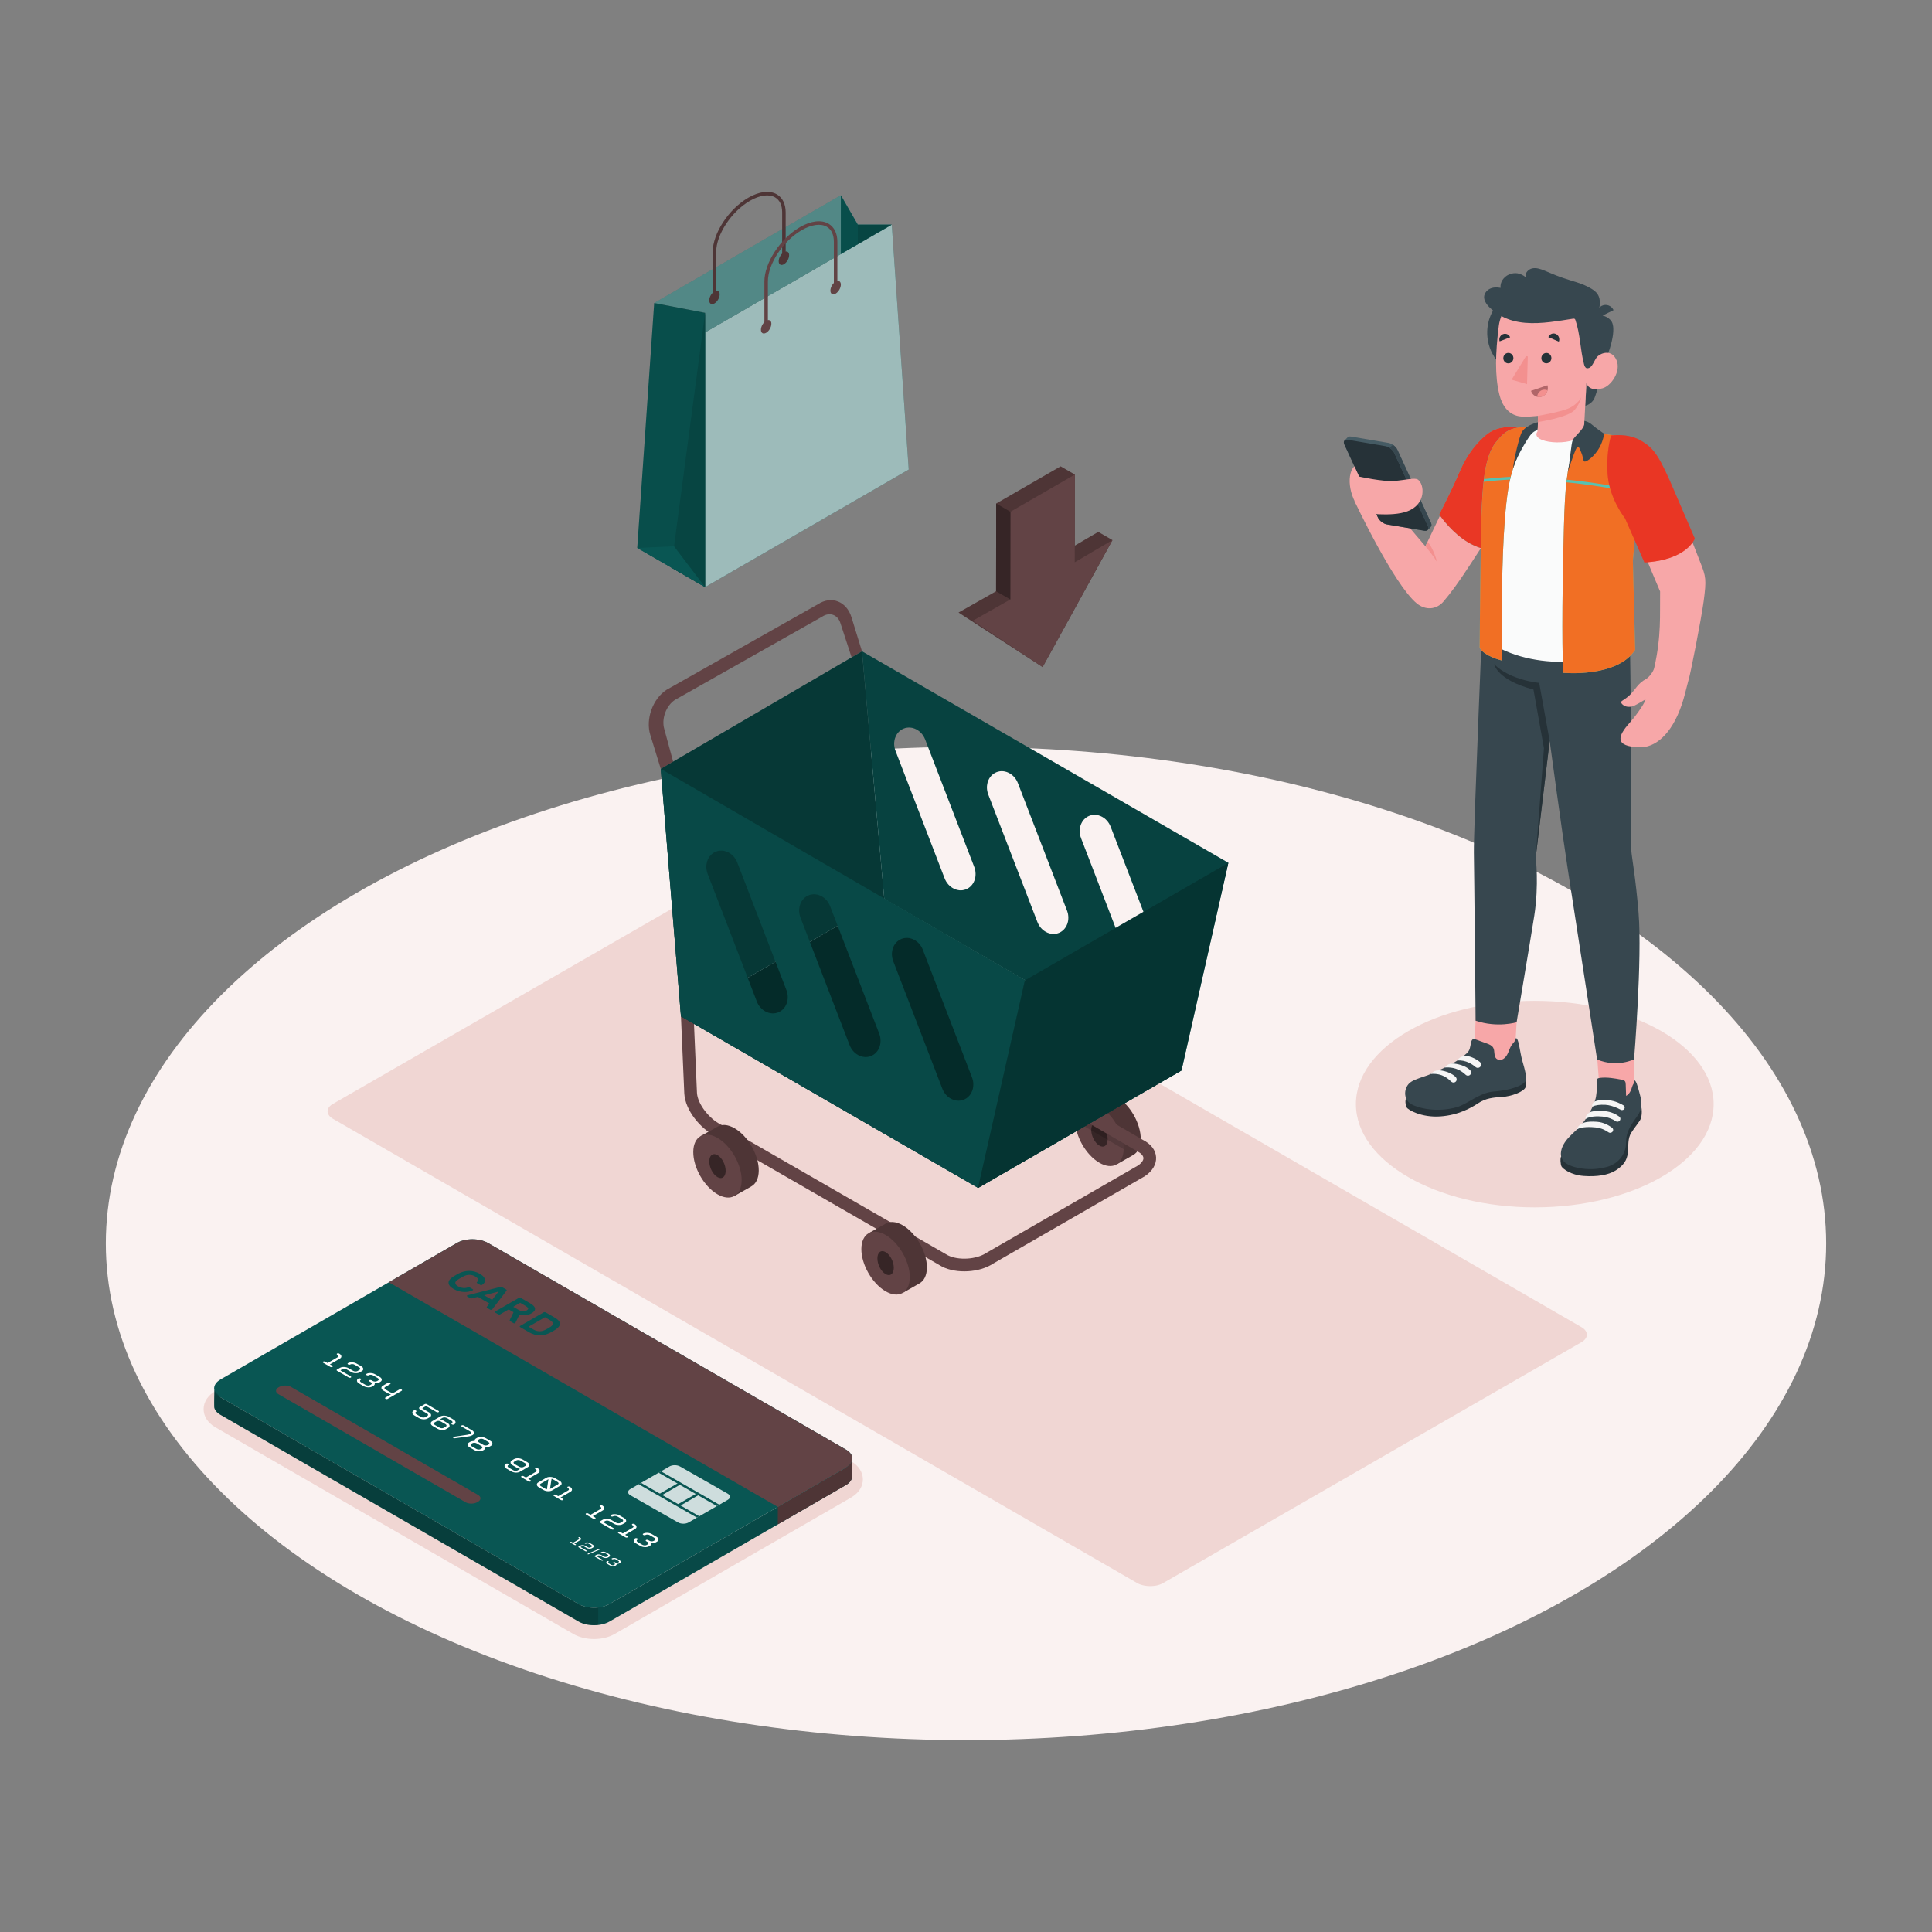 <svg xmlns="http://www.w3.org/2000/svg" xmlns:xlink="http://www.w3.org/1999/xlink" id="Layer_1" x="0px" y="0px" viewBox="0 0 1000 1000" style="enable-background:new 0 0 1000 1000;" xml:space="preserve"><rect x="0" y="0" width="1000" height="1000" fill="#808080" stroke="none"/><style type="text/css">	.st0{fill:#FAF2F1;}	.st1{fill:#F0D6D3;}	.st2{fill:#4E3536;}	.st3{fill:#624345;}	.st4{fill:#362526;}	.st5{opacity:0.15;}	.st6{fill:#095653;}	.st7{opacity:0.5;}	.st8{opacity:0.35;}	.st9{opacity:0.23;}	.st10{opacity:0.4;}	.st11{opacity:0.6;fill:#FFFFFF;}	.st12{opacity:0.3;fill:#FFFFFF;}	.st13{opacity:0.1;}	.st14{opacity:0.2;}	.st15{fill:#FFFFFF;}	.st16{opacity:0.8;clip-path:url(#XMLID_00000058577984486001307770000010616436995073347769_);fill:#FFFFFF;}	.st17{clip-path:url(#XMLID_00000058577984486001307770000010616436995073347769_);}	.st18{fill:#F7A7A8;}	.st19{fill:#58C2B1;}	.st20{fill:#E93725;}	.st21{fill:#F3908F;}	.st22{fill:#455B64;}	.st23{fill:#263238;}	.st24{fill:#37474F;}	.st25{fill:#F5F5F5;}	.st26{fill:#FAFBFB;}	.st27{fill:#B16669;}	.st28{fill:#F16F24;}	.st29{opacity:0.45;fill:#E93725;}</style><g>			<ellipse id="Floor_00000099646748409785657480000008269603794120417467_" class="st0" cx="500" cy="643.63" rx="445.22" ry="257.05"></ellipse>	<path id="Shadow_00000127031437664489302830000004743714533803705524_" class="st1" d="M820.97,689.26  c-0.08-0.17-0.17-0.33-0.29-0.48c-0.08-0.12-0.16-0.19-0.25-0.31c-0.08-0.12-0.17-0.23-0.29-0.35c-0.1-0.1-0.21-0.21-0.33-0.31  c-0.33-0.29-0.74-0.58-1.2-0.85L402.35,446.66c-3.7-2.13-9.72-2.13-13.42,0l-216.59,124.7c-0.29,0.17-0.56,0.33-0.8,0.5  c-0.1,0.08-0.19,0.14-0.27,0.21c-0.48,0.41-0.85,0.81-1.13,1.26c-0.08,0.1-0.14,0.21-0.19,0.33c-0.1,0.17-0.17,0.35-0.21,0.52  c-0.04,0.14-0.08,0.27-0.1,0.41c-0.06,0.23-0.08,0.45-0.08,0.68c0,0.16,0.02,0.31,0.04,0.47c0.04,0.17,0.08,0.35,0.14,0.52  c0.06,0.17,0.14,0.35,0.21,0.5c0.43,0.85,1.22,1.65,2.39,2.33l416.25,240.29c1.14,0.66,2.54,1.11,4,1.36  c0.87,0.16,1.8,0.21,2.72,0.23c0.91,0,1.82-0.08,2.7-0.21c0.31-0.04,0.6-0.1,0.87-0.17c0.85-0.19,1.67-0.47,2.42-0.81  c0.25-0.12,0.48-0.25,0.72-0.39l216.59-124.7C821.14,693.21,821.94,691.12,820.97,689.26z"></path>			<ellipse id="Shadow_00000164471592763208463560000012553911116300893312_" class="st1" cx="794.4" cy="571.48" rx="92.58" ry="53.45"></ellipse>	<path id="Shadow_00000172418437550172994490000010011231710748830608_" class="st1" d="M307.46,848.36  c-3.98,0-7.81-0.95-10.78-2.67L111.27,738.65l-0.18-0.12c-3.6-2.16-5.72-5.54-5.7-9.21c0.03-3.7,2.23-7.09,6.06-9.29l122.32-70.62  c2.96-1.71,6.77-2.65,10.75-2.65c3.98,0,7.81,0.94,10.78,2.65l185.28,106.96c3.82,2.22,6.02,5.62,6.04,9.32  c0.02,3.53-1.94,6.78-5.39,8.98c-0.24,0.18-0.49,0.34-0.75,0.48l-92.56,53.4l-29.7,17.15  C315.26,847.42,311.44,848.36,307.46,848.36C307.46,848.36,307.46,848.36,307.46,848.36z"></path>	<g id="Cart_00000063594371351736222560000014135718207685554561_">		<g>			<g>				<path id="XMLID_00000113318186750827403170000002982328377594600887_" class="st2" d="M590.45,589.61     c0.05-8.02-5.52-17.81-12.44-21.87c-3.63-2.13-6.9-2.23-9.21-0.71l0,0l-8.52,4.79l17.85,30.78l8.44-4.79l-0.01-0.02     C588.92,596.52,590.42,593.7,590.45,589.61z"></path>				<path id="XMLID_00000128443511093236606850000013114685216777361028_" class="st3" d="M569.16,572.75     c6.92,4.06,12.49,13.85,12.44,21.87c-0.05,8.02-5.7,11.24-12.63,7.18c-6.92-4.06-12.49-13.85-12.44-21.87     C556.58,571.91,562.24,568.7,569.16,572.75z"></path>				<path id="XMLID_00000155128476244764628730000008699964781667466132_" class="st4" d="M564.83,584.8     c0.02-3.14,1.94-4.57,4.28-3.19c2.34,1.37,4.23,5.03,4.21,8.16c-0.02,3.14-1.94,4.57-4.28,3.19     C566.69,591.59,564.81,587.93,564.83,584.8z"></path>				<path class="st5" d="M581.6,594.63c0.02-2.7-0.61-5.6-1.71-8.42l-21.62-12.55c-1.09,1.51-1.72,3.63-1.74,6.28     c0,0.1,0.01,0.2,0.01,0.3l25.05,14.54C581.59,594.73,581.6,594.68,581.6,594.63z"></path>			</g>			<g>				<path class="st3" d="M500.95,658c-4.75,0.27-9.56-0.5-13.3-2.38L369.8,587.73c-7.12-3.58-15.11-12.9-15.61-21.71l-3.63-83.95     l6.56-0.37l3.63,83.95c0.34,5.99,6.61,13.5,11.99,16.2l117.84,67.88c5.45,2.74,14.69,2.2,19.78-1.14l78.58-45.27     c1.88-1.24,2.96-2.71,2.89-3.95c-0.07-1.23-1.25-2.5-3.24-3.5l-126.16-73.24c-7.11-3.58-15.07-12.89-15.57-21.72l-1.76-46.55     l6.56-0.37l1.76,46.55c0.34,6.01,6.59,13.51,11.95,16.21l126.16,73.24c4.21,2.12,6.65,5.31,6.86,9     c0.21,3.66-1.92,7.24-5.84,9.82l-78.58,45.27C510.46,656.4,505.73,657.73,500.95,658z"></path>			</g>			<g>				<path id="XMLID_00000036944126931909493700000015797629759649405100_" class="st2" d="M479.76,656.11     c0.05-8.02-5.52-17.81-12.44-21.87c-3.63-2.13-6.9-2.23-9.21-0.71l0,0l-8.52,4.79l17.85,30.78l8.44-4.79l-0.01-0.02     C478.23,663.03,479.73,660.21,479.76,656.11z"></path>				<path id="XMLID_00000012442181889259713100000000954908043994841487_" class="st3" d="M458.47,639.26     c6.92,4.06,12.49,13.85,12.44,21.87c-0.05,8.02-5.7,11.24-12.63,7.18c-6.92-4.06-12.49-13.85-12.44-21.87     C445.9,638.42,451.55,635.21,458.47,639.26z"></path>				<path id="XMLID_00000103983728195219097580000016364405936866439835_" class="st4" d="M454.14,651.3     c0.02-3.14,1.94-4.57,4.28-3.19c2.34,1.37,4.23,5.03,4.21,8.16c-0.02,3.14-1.94,4.57-4.28,3.19     C456,658.09,454.12,654.44,454.14,651.3z"></path>			</g>			<g>				<path id="XMLID_00000135650610203730616550000009999690099883953598_" class="st2" d="M392.73,605.93     c0.07-8.02-5.49-17.82-12.4-21.89c-3.63-2.14-6.9-2.25-9.21-0.73l0,0l-8.52,4.77l17.79,30.81l8.45-4.77l-0.01-0.02     C391.19,612.84,392.69,610.02,392.73,605.93z"></path>				<path id="XMLID_00000137824849198820401510000000276253780902982074_" class="st3" d="M371.48,589.04     c6.92,4.07,12.47,13.87,12.4,21.89c-0.07,8.02-5.72,11.23-12.64,7.16c-6.92-4.07-12.47-13.87-12.4-21.89     C358.9,588.18,364.56,584.97,371.48,589.04z"></path>				<path id="XMLID_00000039116260903220664030000013543945076462032820_" class="st4" d="M367.12,601.07     c0.03-3.14,1.94-4.56,4.29-3.18c2.34,1.38,4.22,5.04,4.19,8.17c-0.03,3.14-1.94,4.56-4.28,3.18     C368.97,607.87,367.09,604.21,367.12,601.07z"></path>			</g>		</g>		<g id="XMLID_00000008832067084204519570000003616056704510370450_">			<path id="XMLID_00000060006448810734874340000005468555471260292512_" class="st3" d="M336.58,380.35    c-2.51-8.14,1.27-18.62,8.39-23.29l78.34-44.28c7.12-4.67,14.91-1.43,17.42,6.71l5.43,17.63l-5.37,3.13l-5.82-17.81    c-1.39-4.31-5.61-5.79-9.38-3.28l-76.28,43.13c-4.55,3.02-7.02,9.79-5.49,15.03l4.6,16.91l-6.41,3.73L336.58,380.35z"></path>		</g>		<g>			<g>				<polygon id="XMLID_00000016042448014925794940000006209582118470531756_" class="st6" points="457.7,465.29 352.47,526.05      506.27,614.85 611.5,554.07     "></polygon>				<polygon id="XMLID_00000150788023429819237430000016021314953592153228_" class="st7" points="457.7,465.29 352.47,526.05      506.27,614.85 611.5,554.07     "></polygon>			</g>			<g>				<polygon id="XMLID_00000094591235829818062730000008264033772794443403_" class="st6" points="342.01,397.97 446.17,337.13      457.7,465.29 352.47,526.05     "></polygon>				<polygon id="XMLID_00000179634845964544564060000011048531836313468560_" class="st8" points="342.01,397.97 446.17,337.13      457.7,465.29 352.47,526.05     "></polygon>			</g>			<g>				<path id="XMLID_00000166639007578872315350000015391766580003234435_" class="st6" d="M446.17,337.13L457.7,465.3l153.8,88.78     l24.28-107.49L446.17,337.13z M499.94,460.35c-4.24,1.63-9.18-0.92-11.02-5.71l-25.41-65.96c-1.85-4.79,0.1-10,4.34-11.63     c4.24-1.63,9.18,0.92,11.02,5.71l25.41,65.96C506.12,453.5,504.18,458.71,499.94,460.35z M547.96,482.94     c-4.24,1.63-9.18-0.92-11.02-5.71l-25.42-65.96c-1.84-4.79,0.1-10,4.34-11.63c4.24-1.63,9.18,0.92,11.02,5.71l25.41,65.96     C554.14,476.1,552.2,481.3,547.96,482.94z M595.98,505.53c-4.24,1.63-9.18-0.92-11.02-5.71l-25.42-65.96     c-1.84-4.79,0.1-10,4.34-11.63c4.24-1.63,9.18,0.92,11.02,5.71l25.42,65.96C602.17,498.69,600.22,503.9,595.98,505.53z"></path>				<path id="XMLID_00000119106327905872178220000009852419355603440027_" class="st9" d="M446.17,337.13L457.7,465.3l153.8,88.78     l24.28-107.49L446.17,337.13z M499.94,460.35c-4.24,1.63-9.18-0.92-11.02-5.71l-25.41-65.96c-1.85-4.79,0.1-10,4.34-11.63     c4.24-1.63,9.18,0.92,11.02,5.71l25.41,65.96C506.12,453.5,504.18,458.71,499.94,460.35z M547.96,482.94     c-4.24,1.63-9.18-0.92-11.02-5.71l-25.42-65.96c-1.84-4.79,0.1-10,4.34-11.63c4.24-1.63,9.18,0.92,11.02,5.71l25.41,65.96     C554.14,476.1,552.2,481.3,547.96,482.94z M595.98,505.53c-4.24,1.63-9.18-0.92-11.02-5.71l-25.42-65.96     c-1.84-4.79,0.1-10,4.34-11.63c4.24-1.63,9.18,0.92,11.02,5.71l25.42,65.96C602.17,498.69,600.22,503.9,595.98,505.53z"></path>			</g>			<g>				<g>					<path id="XMLID_00000000931066932585607390000001744677432960285607_" class="st6" d="M342.01,397.97l10.45,128.08l153.8,88.8      l24.28-107.49L342.01,397.97z M402.72,524.05c-4.24,1.63-9.18-0.92-11.02-5.71l-25.42-65.96c-1.84-4.79,0.1-10,4.34-11.63      c4.24-1.63,9.18,0.92,11.02,5.71l25.41,65.96C408.91,517.21,406.97,522.41,402.72,524.05z M450.75,546.64      c-4.24,1.63-9.18-0.92-11.02-5.71l-25.41-65.96c-1.85-4.79,0.1-10,4.34-11.63c4.24-1.63,9.18,0.92,11.02,5.71l25.42,65.96      C456.93,539.8,454.99,545.01,450.75,546.64z M498.77,569.24c-4.24,1.63-9.18-0.92-11.02-5.71l-25.41-65.96      c-1.85-4.79,0.1-10,4.34-11.63c4.24-1.63,9.18,0.92,11.02,5.71l25.41,65.96C504.96,562.4,503.01,567.6,498.77,569.24z"></path>				</g>				<g class="st5">					<path id="XMLID_00000164502982361433207570000002814057258646645391_" d="M342.01,397.97l10.45,128.08l153.8,88.8l24.28-107.49      L342.01,397.97z M402.72,524.05c-4.24,1.63-9.18-0.92-11.02-5.71l-25.42-65.96c-1.84-4.79,0.1-10,4.34-11.63      c4.24-1.63,9.18,0.92,11.02,5.71l25.41,65.96C408.91,517.21,406.97,522.41,402.72,524.05z M450.75,546.64      c-4.24,1.63-9.18-0.92-11.02-5.71l-25.41-65.96c-1.85-4.79,0.1-10,4.34-11.63c4.24-1.63,9.18,0.92,11.02,5.71l25.42,65.96      C456.93,539.8,454.99,545.01,450.75,546.64z M498.77,569.24c-4.24,1.63-9.18-0.92-11.02-5.71l-25.41-65.96      c-1.85-4.79,0.1-10,4.34-11.63c4.24-1.63,9.18,0.92,11.02,5.71l25.41,65.96C504.96,562.4,503.01,567.6,498.77,569.24z"></path>				</g>				<g>					<polygon id="XMLID_00000147189813791275463880000002266054916199569801_" class="st6" points="530.55,507.36 635.78,446.6       611.5,554.09 506.27,614.85      "></polygon>					<polygon id="XMLID_00000030448442181849956730000010105598754674008212_" class="st10" points="530.55,507.36 635.78,446.6       611.5,554.09 506.27,614.85      "></polygon>				</g>			</g>		</g>	</g>	<g id="Arrow_00000059284218720918107080000008116525121412507555_">		<polygon class="st2" points="568.45,275.3 556.29,282.43 556.34,245.63 548.97,241.38 515.63,260.63 515.57,306.03 496.13,317.05    539.65,345.26 575.81,279.55   "></polygon>		<polygon class="st3" points="522.99,264.88 522.94,310.28 503.49,321.3 539.65,345.26 575.81,279.55 556.28,291.02 556.34,245.63      "></polygon>		<polygon class="st4" points="515.63,260.63 522.99,264.88 522.94,310.28 515.57,306.03   "></polygon>	</g>	<g id="Bag_00000009550173413063681500000014636932006613493668_">		<polygon id="XMLID_00000086689684138763789100000006419950314124691884_" class="st6" points="364.96,303.88 470.35,243.04    461.57,116.27 364.96,172.05   "></polygon>		<polygon id="XMLID_00000104698755685760726480000011879641527386135992_" class="st11" points="364.96,303.88 470.35,243.04    461.57,116.27 364.96,172.05   "></polygon>		<polygon id="XMLID_00000034769371963151961700000003246305142203681168_" class="st6" points="364.96,172.05 364.96,161.91    338.61,156.84 435.22,101.06 444,116.27 461.57,116.27   "></polygon>		<polygon id="XMLID_00000183211814482209154580000008581926400066763915_" class="st12" points="364.96,172.05 364.96,161.91    338.61,156.84 435.22,101.06 444,116.27 461.57,116.27   "></polygon>		<polygon id="XMLID_00000162329363310539893690000009423116018118772670_" class="st6" points="435.22,101.06 435.22,131.49    444,126.41 444,116.27   "></polygon>		<polygon id="XMLID_00000085233777877613817170000009697214305829522830_" class="st13" points="435.22,101.06 435.22,131.49    444,126.41 444,116.27   "></polygon>		<polygon id="XMLID_00000026881550087327284600000001536666964578161298_" class="st6" points="461.57,116.27 444,116.27    444,126.41   "></polygon>		<polygon id="XMLID_00000181078679648937301970000009840810440554519991_" class="st14" points="461.57,116.27 444,116.27    444,126.41   "></polygon>		<polygon id="XMLID_00000072967146471975936610000003151274035040314794_" class="st6" points="338.61,156.84 329.83,283.6    364.96,303.88 364.96,172.05 364.96,161.91   "></polygon>		<polygon id="XMLID_00000161600369480458120670000004151814714676347029_" class="st13" points="338.61,156.84 329.83,283.6    364.96,303.88 364.96,172.05 364.96,161.91   "></polygon>		<polygon id="XMLID_00000145777139812434391090000018283917599743229087_" class="st6" points="364.96,161.91 347.4,293.74    364.96,303.88   "></polygon>		<polygon id="XMLID_00000086694031775833769840000010042941216235340709_" class="st14" points="364.96,161.91 347.4,293.74    364.96,303.88   "></polygon>		<polygon class="st6" points="364.96,303.88 348.86,282.75 329.83,283.6   "></polygon>		<g>			<path id="XMLID_00000160878938813579669680000012475498297743899534_" class="st2" d="M367.1,155.49c0,1.72,1.21,2.42,2.7,1.56    c1.49-0.86,2.7-2.96,2.7-4.68c0-1.72-1.21-2.42-2.7-1.56C368.31,151.67,367.1,153.76,367.1,155.49z"></path>			<path id="XMLID_00000182526664728918142490000009389858943753604509_" class="st2" d="M403.05,135.21c0,1.72,1.21,2.42,2.7,1.56    c1.49-0.86,2.7-2.96,2.7-4.68c0-1.72-1.21-2.42-2.7-1.56C404.26,131.38,403.05,133.48,403.05,135.21z"></path>			<g id="XMLID_00000061472499210647811330000015801480725047191692_">				<path class="st2" d="M369.8,153.53c-0.5,0-0.91-0.41-0.91-0.91v-22.15c0-9.65,8.27-22.27,18.43-28.14     c5.66-3.27,11.03-3.91,14.75-1.76c2.96,1.71,4.59,5.04,4.59,9.38v22.39c0,0.5-0.41,0.91-0.91,0.91c-0.5,0-0.91-0.41-0.91-0.91     v-22.39c0-3.72-1.27-6.42-3.68-7.81c-3.14-1.81-7.86-1.17-12.94,1.76c-9.66,5.58-17.53,17.5-17.53,26.57v22.15     C370.71,153.12,370.3,153.53,369.8,153.53z"></path>			</g>		</g>		<g>			<path id="XMLID_00000121242908511578759650000016247223357605077646_" class="st3" d="M393.86,170.7c0,1.72,1.21,2.42,2.7,1.56    c1.49-0.86,2.7-2.96,2.7-4.68c0-1.72-1.21-2.42-2.7-1.56C395.07,166.88,393.86,168.97,393.86,170.7z"></path>			<path id="XMLID_00000003106880537037771520000002148526216184465850_" class="st3" d="M429.82,150.42c0,1.72,1.21,2.42,2.7,1.56    c1.49-0.86,2.7-2.96,2.7-4.68c0-1.72-1.21-2.42-2.7-1.56C431.03,146.6,429.82,148.69,429.82,150.42z"></path>			<g id="XMLID_00000103228159001761369130000013752064144346534027_">				<path class="st3" d="M396.56,168.74c-0.5,0-0.91-0.41-0.91-0.91v-22.15c0-9.65,8.27-22.27,18.43-28.14     c5.66-3.27,11.03-3.91,14.75-1.76c2.96,1.71,4.59,5.04,4.59,9.38v22.39c0,0.5-0.41,0.91-0.91,0.91c-0.5,0-0.91-0.41-0.91-0.91     v-22.39c0-3.72-1.27-6.42-3.68-7.81c-3.14-1.81-7.86-1.17-12.94,1.76c-9.66,5.58-17.52,17.5-17.52,26.57v22.15     C397.47,168.33,397.06,168.74,396.56,168.74z"></path>			</g>		</g>	</g>	<g id="Card_00000167354772744542085980000003789212849506023330_">		<path id="XMLID_00000066477449169881363320000006292394350848666247_" class="st6" d="M315.54,839.26l122.32-70.62   c2.41-1.39,3.29-3.22,3.31-5.06c0.03-1.88,0.03-8.68,0.03-8.68c-0.04,0.06-3.27,4.68-3.33,4.71l-92.66,53.46l-29.7,17.15   c-4.45,2.57-11.64,2.57-16.1,0L114.18,723.28c-0.06-0.04-3.15-3.66-3.21-3.69c0,0-0.17,6.4-0.09,8.53   c0.04,1.55,1.29,3.04,3.29,4.22l185.26,106.93C303.87,841.85,311.08,841.84,315.54,839.26z"></path>		<path id="XMLID_00000153664683061065305280000011350821994042340520_" class="st5" d="M315.54,839.26l122.32-70.62   c2.41-1.39,3.29-3.22,3.31-5.06c0.03-1.88,0.03-8.68,0.03-8.68c-0.04,0.06-3.27,4.68-3.33,4.71l-92.66,53.46l-29.7,17.15   c-4.45,2.57-11.64,2.57-16.1,0L114.18,723.28c-0.06-0.04-3.15-3.66-3.21-3.69c0,0-0.17,6.4-0.09,8.53   c0.04,1.55,1.29,3.04,3.29,4.22l185.26,106.93C303.87,841.85,311.08,841.84,315.54,839.26z"></path>		<path class="st2" d="M402.6,779.97L402.6,779.97V789l35.25-20.35c2.41-1.39,3.29-3.22,3.31-5.06c0.03-1.88,0.03-8.68,0.03-8.68   c-0.04,0.06-3.27,4.68-3.33,4.71L402.6,779.97z"></path>		<path id="XMLID_00000116233688070977229590000001683111355063380622_" class="st6" d="M437.87,759.62   c0.05-0.03,0.13-0.08,0.17-0.14c4.26-2.53,4.18-6.64-0.18-9.16L252.59,643.37c-4.44-2.55-11.65-2.58-16.1-0.01l-122.32,70.62   c-4.4,2.54-4.43,6.64-0.17,9.19c0.06,0.04,0.12,0.08,0.17,0.11l185.23,106.94c4.46,2.58,11.65,2.58,16.1,0l29.7-17.15   L437.87,759.62z"></path>		<path class="st3" d="M402.6,779.97l35.26-20.35c0.05-0.03,0.13-0.08,0.17-0.14c4.26-2.53,4.18-6.64-0.18-9.16L252.59,643.37   c-4.44-2.55-11.65-2.58-16.1-0.01l-35.25,20.35L402.6,779.97z"></path>		<path class="st5" d="M110.97,719.59c0,0-0.17,6.4-0.08,8.53c0.04,1.55,1.29,3.04,3.29,4.22l185.26,106.93   c2.77,1.62,6.62,2.22,10.2,1.82l0-9.04c-3.59,0.4-7.44-0.2-10.23-1.81L114.18,723.28C114.12,723.25,111.03,719.63,110.97,719.59z"></path>		<g id="XMLID_00000030454709312630731840000003805660564095923107_">			<path class="st15" d="M170.92,707.48l-3.58-2.07c-0.16-0.09-0.25-0.2-0.27-0.33c-0.02-0.13,0.04-0.23,0.19-0.31    c0.14-0.08,0.32-0.12,0.54-0.11c0.22,0.01,0.41,0.06,0.57,0.15l1.19,0.69l5.17-2.98c0.29-0.16,0.41-0.37,0.38-0.62    c-0.03-0.25-0.21-0.47-0.52-0.66c-0.01,0-0.01,0-0.02-0.01c-0.17-0.09-0.26-0.21-0.27-0.33c-0.02-0.12,0.05-0.23,0.19-0.31    c0.14-0.08,0.32-0.12,0.54-0.11c0.22,0.01,0.41,0.06,0.58,0.16l-0.01,0l0.01,0c0.66,0.38,1.02,0.82,1.08,1.32    c0.06,0.5-0.19,0.92-0.76,1.25l-5.17,2.98l1.19,0.69c0.17,0.09,0.26,0.21,0.27,0.33c0.01,0.13-0.05,0.23-0.2,0.31    c-0.14,0.08-0.32,0.12-0.54,0.11C171.27,707.63,171.08,707.57,170.92,707.48z"></path>			<path class="st15" d="M181.79,710.17l-2.39-1.38c-0.33-0.19-0.71-0.29-1.15-0.31c-0.43-0.02-0.79,0.06-1.08,0.22l-0.78,0.45    c-0.07,0.04-0.1,0.09-0.09,0.15c0.01,0.06,0.05,0.12,0.13,0.16l5.08,2.93c0.16,0.09,0.25,0.2,0.27,0.33    c0.02,0.13-0.05,0.23-0.19,0.31c-0.14,0.08-0.32,0.12-0.54,0.11c-0.22-0.01-0.41-0.07-0.57-0.16l-5.98-3.45    c-0.16-0.09-0.25-0.2-0.27-0.33c-0.02-0.12,0.05-0.23,0.19-0.31l1.55-0.9c0.57-0.33,1.29-0.48,2.16-0.44    c0.87,0.04,1.64,0.25,2.29,0.62l2.39,1.38c0.33,0.19,0.71,0.3,1.15,0.31c0.44,0.02,0.8-0.05,1.09-0.22l1.03-0.6    c0.29-0.16,0.41-0.37,0.38-0.63c-0.03-0.25-0.22-0.47-0.55-0.67l-2.39-1.38c-0.33-0.19-0.71-0.29-1.15-0.31    c-0.43-0.02-0.79,0.06-1.08,0.22c-0.15,0.08-0.33,0.12-0.54,0.11c-0.21-0.01-0.4-0.06-0.57-0.16c-0.17-0.09-0.26-0.21-0.28-0.33    c-0.02-0.12,0.05-0.23,0.19-0.31c0.57-0.33,1.29-0.48,2.16-0.44c0.87,0.04,1.64,0.25,2.29,0.62l2.39,1.38    c0.66,0.38,1.03,0.83,1.09,1.33c0.06,0.5-0.19,0.92-0.76,1.25l-1.03,0.6c-0.57,0.33-1.29,0.47-2.16,0.44    C183.22,710.77,182.45,710.56,181.79,710.17z"></path>			<path class="st15" d="M193.21,717.36l-0.52,0.3c-0.57,0.33-1.29,0.48-2.16,0.44c-0.87-0.04-1.63-0.24-2.29-0.62l-2.39-1.38    c-0.66-0.38-1.02-0.82-1.08-1.32c-0.06-0.5,0.19-0.92,0.76-1.25c0.14-0.08,0.32-0.12,0.54-0.11c0.22,0.01,0.41,0.06,0.57,0.15    c0.16,0.1,0.25,0.21,0.27,0.33c0.02,0.13-0.04,0.23-0.18,0.31c-0.29,0.16-0.41,0.37-0.38,0.62c0.03,0.25,0.21,0.47,0.54,0.66    l2.39,1.38c0.33,0.19,0.71,0.3,1.15,0.31c0.43,0.02,0.79-0.06,1.08-0.22l0.52-0.3c0.29-0.16,0.41-0.37,0.38-0.62    c-0.03-0.25-0.21-0.47-0.54-0.66l-0.6-0.34c-0.17-0.1-0.26-0.21-0.27-0.33c-0.02-0.12,0.05-0.23,0.19-0.31    c0.14-0.08,0.32-0.12,0.54-0.11c0.22,0.01,0.41,0.06,0.58,0.15l0.6,0.34c0.33,0.19,0.71,0.3,1.15,0.31    c0.43,0.02,0.79-0.06,1.08-0.22l0.52-0.3c0.29-0.16,0.41-0.37,0.38-0.62c-0.03-0.25-0.21-0.47-0.54-0.66l-2.39-1.38    c-0.33-0.19-0.71-0.29-1.15-0.31c-0.43-0.02-0.79,0.06-1.08,0.22c-0.15,0.08-0.33,0.12-0.55,0.11c-0.22-0.01-0.41-0.06-0.57-0.16    c-0.17-0.09-0.26-0.2-0.27-0.33c-0.02-0.12,0.05-0.23,0.19-0.31c0.57-0.33,1.29-0.48,2.16-0.44c0.87,0.04,1.63,0.24,2.29,0.62    l2.39,1.38c0.66,0.38,1.02,0.82,1.08,1.32s-0.19,0.92-0.76,1.25l-0.52,0.3c-0.3,0.17-0.66,0.3-1.07,0.37    c-0.42,0.07-0.84,0.09-1.29,0.06c0.05,0.26,0.02,0.5-0.1,0.74C193.72,716.98,193.51,717.19,193.21,717.36z"></path>			<path class="st15" d="M200.15,724.18c-0.22-0.01-0.41-0.06-0.58-0.16c-0.17-0.09-0.26-0.2-0.27-0.33    c-0.02-0.12,0.05-0.23,0.2-0.31l2.87-1.66c-0.56-0.11-1.05-0.28-1.48-0.53l-2.39-1.38c-0.66-0.38-1.02-0.82-1.08-1.32    c-0.06-0.5,0.19-0.92,0.76-1.25l2.58-1.49c0.14-0.08,0.32-0.12,0.54-0.11c0.22,0.01,0.41,0.06,0.57,0.15    c0.16,0.1,0.25,0.21,0.27,0.33c0.02,0.13-0.05,0.23-0.19,0.31l-2.58,1.49c-0.29,0.16-0.41,0.37-0.38,0.62    c0.03,0.25,0.21,0.47,0.54,0.66l2.39,1.38c0.33,0.19,0.71,0.29,1.15,0.31c0.43,0.02,0.8-0.05,1.08-0.22l2.58-1.49    c0.14-0.08,0.32-0.12,0.53-0.11c0.22,0.01,0.41,0.06,0.57,0.15c0.16,0.1,0.25,0.21,0.27,0.33c0.02,0.13-0.05,0.23-0.19,0.31    l-7.24,4.18C200.55,724.15,200.37,724.19,200.15,724.18z"></path>			<path class="st15" d="M218.73,728.82c-0.07,0.04-0.1,0.09-0.09,0.15c0.01,0.06,0.05,0.12,0.13,0.16l3.28,1.9    c0.66,0.38,1.02,0.82,1.08,1.32c0.06,0.5-0.19,0.92-0.76,1.25l-1.03,0.6c-0.57,0.33-1.29,0.47-2.16,0.44    c-0.87-0.04-1.63-0.24-2.29-0.62l-2.39-1.38c-0.66-0.38-1.02-0.82-1.08-1.32c-0.06-0.5,0.19-0.92,0.76-1.25    c0.15-0.08,0.33-0.12,0.54-0.11c0.22,0.01,0.41,0.06,0.57,0.16c0.16,0.1,0.25,0.2,0.27,0.33c0.02,0.12-0.05,0.23-0.19,0.31    c-0.29,0.16-0.41,0.37-0.38,0.62c0.03,0.25,0.21,0.47,0.54,0.66l2.39,1.38c0.33,0.19,0.71,0.29,1.15,0.31    c0.43,0.02,0.8-0.05,1.08-0.22l1.03-0.6c0.29-0.16,0.41-0.37,0.38-0.63c-0.03-0.25-0.21-0.47-0.54-0.66l-3.58-2.07    c-0.33-0.19-0.51-0.41-0.54-0.66c-0.03-0.25,0.1-0.46,0.38-0.62l2.58-1.49c0.15-0.08,0.32-0.12,0.54-0.11    c0.21,0.01,0.41,0.06,0.57,0.16l5.97,3.45c0.16,0.09,0.25,0.2,0.27,0.33c0.02,0.13-0.04,0.23-0.19,0.31    c-0.14,0.08-0.32,0.12-0.54,0.11c-0.22-0.01-0.41-0.07-0.57-0.16l-5.07-2.93c-0.08-0.05-0.18-0.07-0.29-0.08    c-0.11,0-0.2,0.02-0.28,0.06L218.73,728.82z"></path>			<path class="st15" d="M229.21,735.16l2.39,1.38c0.67,0.38,1.03,0.83,1.09,1.33c0.06,0.5-0.19,0.92-0.76,1.25l-1.03,0.6    c-0.57,0.33-1.29,0.47-2.16,0.44c-0.87-0.03-1.64-0.25-2.3-0.63l-2.39-1.38c-0.66-0.38-1.02-0.82-1.08-1.32    c-0.06-0.5,0.19-0.92,0.76-1.25l4.13-2.39c0.57-0.33,1.29-0.48,2.16-0.44c0.87,0.04,1.63,0.24,2.29,0.62l2.39,1.38    c0.67,0.38,1.03,0.83,1.09,1.33c0.06,0.5-0.19,0.92-0.76,1.25c-0.15,0.08-0.33,0.12-0.55,0.11c-0.22-0.01-0.41-0.06-0.57-0.16    c-0.17-0.09-0.26-0.2-0.27-0.33c-0.02-0.12,0.05-0.23,0.19-0.31c0.29-0.16,0.41-0.37,0.38-0.62c-0.03-0.25-0.22-0.47-0.55-0.67    l-2.39-1.38c-0.33-0.19-0.71-0.29-1.15-0.31c-0.43-0.02-0.79,0.06-1.08,0.22l-1.32,0.76    C228.3,734.74,228.79,734.92,229.21,735.16z M224.92,736.27c-0.29,0.16-0.41,0.37-0.38,0.62c0.03,0.25,0.21,0.47,0.54,0.66    l2.39,1.38c0.34,0.19,0.72,0.3,1.16,0.32c0.43,0.02,0.79-0.06,1.08-0.22l1.03-0.6c0.29-0.16,0.41-0.37,0.38-0.62    c-0.03-0.25-0.22-0.47-0.55-0.67l-2.39-1.38c-0.33-0.19-0.71-0.29-1.15-0.31c-0.43-0.02-0.79,0.06-1.08,0.22L224.92,736.27z"></path>			<path class="st15" d="M242.98,743.41l-7.08,0.99c-0.01,0-0.04,0-0.09,0.01c-0.05,0.01-0.09,0.01-0.13,0.01    c-0.03,0.01-0.08,0.01-0.14,0.02c-0.06,0-0.11,0.01-0.15,0.01c-0.04,0-0.09,0-0.16,0c-0.06,0-0.12-0.01-0.16-0.01    c-0.04-0.01-0.09-0.02-0.15-0.03c-0.05-0.02-0.1-0.03-0.14-0.05c-0.17-0.1-0.27-0.2-0.3-0.32c-0.03-0.11,0.04-0.22,0.22-0.33    c0.11-0.06,0.38-0.1,0.82-0.13c2.27-0.32,4.46-0.64,6.56-0.98c0.2-0.03,0.41-0.09,0.63-0.17c0.22-0.08,0.38-0.15,0.49-0.2    l0.17-0.09c0.29-0.16,0.41-0.37,0.38-0.63c-0.03-0.25-0.21-0.47-0.54-0.66l-1.19-0.69l-0.6-0.34l-2.39-1.38    c-0.17-0.1-0.26-0.21-0.28-0.33c-0.02-0.12,0.05-0.23,0.19-0.31c0.14-0.08,0.32-0.12,0.54-0.11c0.22,0.01,0.41,0.06,0.58,0.16    l2.39,1.38l0.6,0.34l1.19,0.69c0.66,0.38,1.02,0.82,1.08,1.32c0.06,0.5-0.19,0.92-0.76,1.25c-0.22,0.12-0.49,0.24-0.83,0.36    C243.4,743.32,243.15,743.39,242.98,743.41z"></path>			<path class="st15" d="M250.5,750.44l-0.52,0.3c-0.57,0.33-1.29,0.47-2.16,0.44c-0.87-0.03-1.63-0.24-2.29-0.62l-2.39-1.38    c-0.66-0.38-1.02-0.82-1.08-1.32c-0.06-0.5,0.19-0.92,0.76-1.25l0.52-0.3c0.3-0.17,0.66-0.3,1.07-0.37    c0.41-0.07,0.84-0.09,1.29-0.05c-0.06-0.26-0.03-0.51,0.1-0.75c0.13-0.24,0.34-0.44,0.64-0.62l0.52-0.3    c0.57-0.33,1.29-0.48,2.16-0.44c0.87,0.04,1.63,0.24,2.29,0.62l2.39,1.38c0.66,0.38,1.02,0.82,1.08,1.32    c0.06,0.5-0.19,0.92-0.76,1.25l-0.52,0.3c-0.3,0.17-0.66,0.3-1.08,0.37c-0.42,0.07-0.84,0.09-1.29,0.06    c0.06,0.26,0.02,0.5-0.1,0.74C251.01,750.06,250.8,750.27,250.5,750.44z M252.92,747.66c0.29-0.16,0.41-0.37,0.38-0.62    c-0.03-0.25-0.21-0.47-0.54-0.66l-2.39-1.38c-0.33-0.19-0.71-0.29-1.15-0.31c-0.43-0.02-0.79,0.06-1.08,0.22l-0.52,0.3    c-0.29,0.16-0.41,0.37-0.38,0.62c0.03,0.25,0.21,0.47,0.54,0.66l2.39,1.38c0.33,0.19,0.71,0.3,1.15,0.31    c0.43,0.02,0.79-0.06,1.08-0.22L252.92,747.66z M249.3,749.75c0.29-0.16,0.41-0.37,0.38-0.62c-0.03-0.25-0.21-0.47-0.54-0.66    l-2.39-1.38c-0.33-0.19-0.71-0.29-1.15-0.31c-0.43-0.02-0.79,0.06-1.08,0.22l-0.52,0.3c-0.29,0.16-0.41,0.37-0.38,0.62    c0.03,0.25,0.21,0.47,0.54,0.66l2.39,1.38c0.33,0.19,0.71,0.3,1.15,0.31c0.43,0.02,0.79-0.06,1.08-0.22L249.3,749.75z"></path>			<path class="st15" d="M264.62,761.58l-2.39-1.38c-0.66-0.38-1.02-0.82-1.08-1.32c-0.06-0.5,0.19-0.92,0.76-1.25    c0.14-0.08,0.32-0.11,0.54-0.11c0.22,0.01,0.41,0.06,0.58,0.16c0.16,0.1,0.25,0.21,0.27,0.33c0.01,0.13-0.05,0.23-0.19,0.31    c-0.29,0.16-0.41,0.37-0.38,0.62c0.03,0.25,0.21,0.47,0.54,0.66l2.39,1.38c0.33,0.19,0.71,0.3,1.15,0.32    c0.44,0.02,0.8-0.05,1.08-0.22l1.32-0.76c-0.56-0.11-1.06-0.28-1.49-0.53l-2.39-1.38c-0.66-0.38-1.02-0.82-1.08-1.32    c-0.06-0.5,0.19-0.92,0.76-1.25l1.03-0.6c0.57-0.33,1.29-0.48,2.16-0.44c0.87,0.04,1.64,0.24,2.29,0.62l2.39,1.38    c0.67,0.38,1.03,0.83,1.09,1.33c0.06,0.5-0.19,0.92-0.76,1.25l-4.13,2.39c-0.57,0.33-1.29,0.47-2.16,0.44    C266.06,762.17,265.29,761.96,264.62,761.58z M272.03,758.69c0.29-0.16,0.41-0.37,0.38-0.63c-0.03-0.25-0.22-0.47-0.55-0.67    l-2.39-1.38c-0.33-0.19-0.71-0.29-1.15-0.31c-0.43-0.02-0.79,0.06-1.08,0.22l-1.03,0.6c-0.29,0.16-0.41,0.37-0.38,0.62    c0.03,0.25,0.21,0.47,0.54,0.66l2.39,1.38c0.33,0.19,0.71,0.3,1.15,0.32c0.44,0.02,0.8-0.05,1.09-0.22L272.03,758.69z"></path>			<path class="st15" d="M273.57,766.74l-3.58-2.07c-0.16-0.09-0.25-0.2-0.27-0.33c-0.02-0.13,0.04-0.23,0.19-0.31    c0.14-0.08,0.32-0.12,0.54-0.11c0.22,0.01,0.41,0.06,0.57,0.15l1.19,0.69l5.17-2.98c0.29-0.16,0.41-0.37,0.38-0.62    c-0.03-0.25-0.21-0.47-0.52-0.66c-0.01-0.01-0.01-0.01-0.02-0.01c-0.17-0.1-0.26-0.21-0.28-0.33c-0.02-0.12,0.05-0.23,0.19-0.31    c0.14-0.08,0.32-0.12,0.54-0.11c0.22,0.01,0.41,0.06,0.58,0.16l-0.01,0l0.01,0c0.66,0.38,1.02,0.82,1.08,1.32    c0.06,0.5-0.19,0.92-0.76,1.25l-5.17,2.98l1.19,0.69c0.17,0.09,0.26,0.21,0.27,0.33c0.01,0.13-0.05,0.23-0.19,0.31    c-0.14,0.08-0.32,0.12-0.54,0.11C273.92,766.89,273.73,766.84,273.57,766.74z"></path>			<path class="st15" d="M281.34,771.23l-2.39-1.38c-0.66-0.38-1.02-0.82-1.08-1.32c-0.06-0.5,0.19-0.92,0.76-1.25l4.13-2.39    c0.57-0.33,1.29-0.48,2.16-0.44c0.87,0.04,1.63,0.24,2.29,0.62l2.39,1.38c0.66,0.38,1.02,0.82,1.08,1.32    c0.06,0.5-0.19,0.92-0.76,1.25l-4.13,2.39c-0.57,0.33-1.29,0.47-2.16,0.44C282.76,771.82,281.99,771.61,281.34,771.23z     M279.98,769.25l2.39,1.38c0.19,0.11,0.43,0.2,0.7,0.25l0.8-5.25l-4.05,2.34c-0.29,0.16-0.41,0.37-0.38,0.62    C279.47,768.84,279.65,769.06,279.98,769.25z M288.57,767.05l-2.39-1.38c-0.2-0.12-0.43-0.2-0.7-0.25l-0.8,5.25l4.05-2.34    c0.29-0.16,0.41-0.37,0.38-0.63C289.08,767.46,288.9,767.24,288.57,767.05z"></path>			<path class="st15" d="M290.28,776.39l-3.58-2.07c-0.16-0.09-0.25-0.2-0.27-0.33c-0.02-0.13,0.04-0.23,0.19-0.31    c0.14-0.08,0.32-0.12,0.54-0.11c0.22,0.01,0.41,0.06,0.57,0.15l1.19,0.69l5.17-2.98c0.29-0.16,0.41-0.37,0.38-0.62    c-0.03-0.25-0.21-0.47-0.52-0.66c-0.01,0-0.01,0-0.02-0.01c-0.17-0.09-0.26-0.21-0.27-0.33c-0.02-0.12,0.05-0.23,0.19-0.31    c0.14-0.08,0.32-0.12,0.54-0.11c0.22,0.01,0.41,0.06,0.58,0.15l-0.01,0l0.01,0c0.66,0.38,1.02,0.82,1.08,1.32    c0.06,0.5-0.19,0.92-0.76,1.25l-5.17,2.98l1.19,0.69c0.17,0.09,0.26,0.21,0.27,0.33c0.01,0.13-0.05,0.23-0.2,0.31    c-0.14,0.08-0.32,0.12-0.54,0.11C290.63,776.54,290.44,776.48,290.28,776.39z"></path>			<path class="st15" d="M306.99,786.04l-3.58-2.07c-0.16-0.09-0.25-0.2-0.27-0.33c-0.02-0.13,0.04-0.23,0.19-0.31    c0.14-0.08,0.32-0.12,0.54-0.11c0.22,0.01,0.41,0.06,0.57,0.15l1.19,0.69l5.17-2.98c0.29-0.16,0.41-0.37,0.38-0.62    c-0.03-0.25-0.21-0.47-0.52-0.66c-0.01,0-0.01-0.01-0.02-0.01c-0.17-0.1-0.26-0.21-0.28-0.33c-0.02-0.12,0.05-0.23,0.19-0.31    c0.14-0.08,0.32-0.12,0.54-0.11c0.22,0.01,0.41,0.06,0.58,0.16l-0.01,0l0.01,0c0.66,0.38,1.02,0.82,1.08,1.32    c0.06,0.5-0.19,0.92-0.76,1.25l-5.17,2.98l1.19,0.69c0.17,0.1,0.26,0.21,0.27,0.33c0.01,0.13-0.05,0.23-0.19,0.31    c-0.14,0.08-0.32,0.12-0.54,0.11C307.34,786.18,307.15,786.13,306.99,786.04z"></path>			<path class="st15" d="M317.86,788.73l-2.39-1.38c-0.33-0.19-0.71-0.3-1.15-0.31c-0.43-0.02-0.79,0.06-1.08,0.22l-0.78,0.45    c-0.07,0.04-0.1,0.09-0.09,0.16c0.01,0.06,0.05,0.12,0.13,0.17l5.08,2.93c0.16,0.09,0.25,0.2,0.27,0.33    c0.02,0.13-0.05,0.23-0.19,0.31c-0.14,0.08-0.32,0.12-0.54,0.11c-0.22-0.01-0.41-0.06-0.57-0.16l-5.98-3.45    c-0.16-0.09-0.25-0.2-0.27-0.33c-0.02-0.13,0.05-0.23,0.19-0.31l1.55-0.9c0.57-0.33,1.29-0.48,2.16-0.44    c0.87,0.04,1.63,0.24,2.29,0.62l2.39,1.38c0.33,0.19,0.71,0.3,1.15,0.31c0.44,0.02,0.8-0.05,1.09-0.22l1.03-0.6    c0.29-0.16,0.41-0.37,0.38-0.63c-0.03-0.25-0.21-0.47-0.55-0.67l-2.39-1.38c-0.33-0.19-0.71-0.3-1.15-0.31    c-0.43-0.02-0.79,0.06-1.08,0.22c-0.15,0.08-0.33,0.12-0.54,0.11c-0.21-0.01-0.4-0.06-0.57-0.16c-0.17-0.09-0.26-0.2-0.27-0.33    c-0.02-0.13,0.05-0.23,0.19-0.31c0.57-0.33,1.29-0.48,2.16-0.44c0.87,0.04,1.63,0.24,2.29,0.62l2.39,1.38    c0.67,0.38,1.03,0.83,1.09,1.33c0.06,0.5-0.19,0.92-0.76,1.25l-1.03,0.6c-0.57,0.33-1.29,0.48-2.16,0.44    C319.29,789.33,318.52,789.12,317.86,788.73z"></path>			<path class="st15" d="M323.7,795.68l-3.58-2.07c-0.16-0.09-0.25-0.2-0.27-0.33c-0.02-0.13,0.04-0.23,0.19-0.31    c0.14-0.08,0.32-0.12,0.54-0.11c0.22,0.01,0.41,0.06,0.57,0.15l1.19,0.69l5.17-2.98c0.29-0.16,0.41-0.37,0.38-0.62    c-0.03-0.25-0.21-0.47-0.52-0.66c-0.01-0.01-0.01-0.01-0.02-0.01c-0.17-0.1-0.26-0.21-0.28-0.33c-0.02-0.12,0.05-0.23,0.19-0.31    c0.14-0.08,0.32-0.12,0.54-0.11c0.22,0.01,0.41,0.06,0.58,0.16l-0.01,0l0.01,0c0.66,0.38,1.02,0.82,1.08,1.32    c0.06,0.5-0.19,0.92-0.76,1.25l-5.17,2.98l1.19,0.69c0.17,0.09,0.26,0.21,0.27,0.33c0.01,0.13-0.05,0.23-0.19,0.31    c-0.14,0.08-0.32,0.12-0.54,0.11C324.05,795.83,323.86,795.78,323.7,795.68z"></path>			<path class="st15" d="M336.44,800.06l-0.52,0.3c-0.57,0.33-1.29,0.47-2.16,0.44c-0.87-0.04-1.63-0.24-2.29-0.62l-2.39-1.38    c-0.66-0.38-1.02-0.82-1.08-1.32c-0.06-0.5,0.19-0.92,0.76-1.25c0.14-0.08,0.32-0.12,0.53-0.11c0.22,0.01,0.41,0.06,0.57,0.15    c0.16,0.1,0.26,0.21,0.27,0.33c0.02,0.13-0.05,0.23-0.19,0.31c-0.29,0.16-0.41,0.37-0.38,0.62c0.03,0.25,0.21,0.47,0.54,0.66    l2.39,1.38c0.33,0.19,0.71,0.29,1.15,0.31c0.43,0.02,0.8-0.05,1.08-0.22l0.52-0.3c0.29-0.16,0.41-0.37,0.38-0.63    c-0.03-0.25-0.21-0.47-0.54-0.66l-0.6-0.34c-0.17-0.1-0.26-0.21-0.28-0.33c-0.02-0.12,0.05-0.23,0.19-0.31    c0.14-0.08,0.32-0.12,0.54-0.11c0.22,0.01,0.41,0.06,0.58,0.16l0.6,0.34c0.33,0.19,0.71,0.29,1.15,0.31    c0.43,0.02,0.8-0.05,1.08-0.22l0.52-0.3c0.29-0.16,0.41-0.37,0.38-0.63c-0.03-0.25-0.21-0.47-0.54-0.66l-2.39-1.38    c-0.33-0.19-0.71-0.3-1.15-0.31c-0.43-0.02-0.79,0.06-1.08,0.22c-0.15,0.08-0.33,0.12-0.54,0.11c-0.22-0.01-0.41-0.06-0.57-0.16    c-0.17-0.09-0.26-0.2-0.27-0.33c-0.02-0.12,0.05-0.23,0.2-0.31c0.57-0.33,1.29-0.48,2.16-0.44c0.87,0.04,1.63,0.24,2.29,0.62    l2.39,1.38c0.66,0.38,1.02,0.82,1.08,1.32c0.06,0.5-0.19,0.92-0.76,1.25l-0.52,0.3c-0.3,0.17-0.66,0.3-1.08,0.37    c-0.42,0.07-0.84,0.09-1.29,0.06c0.05,0.26,0.02,0.5-0.1,0.74C336.95,799.67,336.74,799.88,336.44,800.06z"></path>		</g>		<g>			<g id="XMLID_00000179620489344952445720000001745350999189321136_">				<path class="st15" d="M297.38,799.67l-2.09-1.21c-0.09-0.05-0.15-0.12-0.16-0.19c-0.01-0.07,0.02-0.13,0.11-0.18     c0.08-0.05,0.19-0.07,0.32-0.06c0.13,0,0.24,0.03,0.33,0.09l0.7,0.4l3.02-1.74c0.17-0.1,0.24-0.22,0.22-0.36     c-0.02-0.15-0.12-0.27-0.31-0.38c0,0-0.01,0-0.01-0.01c-0.1-0.06-0.15-0.12-0.16-0.19c-0.01-0.07,0.03-0.13,0.11-0.18     c0.08-0.05,0.19-0.07,0.32-0.07c0.13,0,0.24,0.04,0.34,0.09l0,0l0,0c0.39,0.22,0.6,0.48,0.63,0.77     c0.04,0.29-0.11,0.54-0.45,0.73l-3.02,1.74l0.7,0.4c0.1,0.06,0.15,0.12,0.16,0.19c0.01,0.07-0.03,0.13-0.11,0.18     c-0.08,0.05-0.19,0.07-0.31,0.06C297.58,799.75,297.47,799.72,297.38,799.67z"></path>				<path class="st15" d="M303.72,801.24l-1.39-0.8c-0.19-0.11-0.41-0.17-0.67-0.18c-0.25-0.01-0.46,0.03-0.63,0.13l-0.45,0.26     c-0.04,0.02-0.06,0.05-0.06,0.09c0,0.04,0.03,0.07,0.08,0.1l2.97,1.71c0.09,0.05,0.15,0.12,0.16,0.19     c0.01,0.07-0.03,0.14-0.11,0.18c-0.08,0.05-0.19,0.07-0.32,0.06c-0.13-0.01-0.24-0.04-0.33-0.09l-3.49-2.01     c-0.09-0.05-0.15-0.12-0.16-0.19c-0.01-0.07,0.03-0.13,0.11-0.18l0.91-0.52c0.33-0.19,0.75-0.28,1.26-0.26     c0.51,0.02,0.95,0.14,1.34,0.36l1.39,0.8c0.19,0.11,0.42,0.17,0.67,0.18c0.26,0.01,0.47-0.03,0.63-0.13l0.6-0.35     c0.17-0.1,0.24-0.22,0.22-0.37c-0.02-0.15-0.13-0.28-0.32-0.39l-1.39-0.8c-0.19-0.11-0.41-0.17-0.67-0.18     c-0.25-0.01-0.46,0.03-0.63,0.13c-0.08,0.05-0.19,0.07-0.32,0.07c-0.13-0.01-0.24-0.04-0.33-0.09c-0.1-0.06-0.15-0.12-0.16-0.19     c-0.01-0.07,0.03-0.13,0.11-0.18c0.33-0.19,0.75-0.28,1.26-0.26c0.51,0.02,0.95,0.14,1.34,0.36l1.39,0.8     c0.39,0.22,0.6,0.48,0.64,0.78c0.04,0.29-0.11,0.54-0.44,0.73l-0.6,0.35c-0.33,0.19-0.75,0.28-1.26,0.26     C304.56,801.59,304.11,801.46,303.72,801.24z"></path>				<path class="st15" d="M312.08,806.07l-1.39-0.81c-0.19-0.11-0.41-0.17-0.67-0.18c-0.25-0.01-0.46,0.03-0.63,0.13l-0.45,0.26     c-0.04,0.02-0.06,0.05-0.06,0.09c0,0.04,0.03,0.07,0.08,0.1l2.97,1.71c0.09,0.05,0.15,0.12,0.16,0.19     c0.01,0.07-0.03,0.14-0.11,0.18c-0.08,0.05-0.19,0.07-0.32,0.06c-0.13-0.01-0.24-0.04-0.33-0.09l-3.49-2.02     c-0.09-0.05-0.15-0.12-0.16-0.19c-0.01-0.07,0.03-0.13,0.11-0.18l0.91-0.52c0.33-0.19,0.75-0.28,1.26-0.26     c0.51,0.02,0.95,0.14,1.34,0.36l1.39,0.81c0.19,0.11,0.42,0.17,0.67,0.18c0.26,0.01,0.47-0.03,0.63-0.13l0.6-0.35     c0.17-0.1,0.24-0.22,0.22-0.36s-0.13-0.28-0.32-0.39l-1.39-0.81c-0.19-0.11-0.41-0.17-0.67-0.18c-0.25-0.01-0.46,0.03-0.63,0.13     c-0.08,0.05-0.19,0.07-0.32,0.07c-0.12,0-0.24-0.03-0.33-0.09c-0.1-0.06-0.15-0.12-0.16-0.19c-0.01-0.07,0.03-0.13,0.11-0.18     c0.33-0.19,0.75-0.28,1.26-0.26c0.51,0.02,0.95,0.14,1.34,0.36l1.39,0.81c0.39,0.22,0.6,0.48,0.64,0.78     c0.04,0.29-0.11,0.54-0.44,0.73l-0.6,0.35c-0.33,0.19-0.75,0.28-1.26,0.26C312.92,806.41,312.47,806.29,312.08,806.07z"></path>				<path class="st15" d="M318.75,810.26l-0.3,0.17c-0.33,0.19-0.75,0.28-1.26,0.26c-0.51-0.02-0.95-0.14-1.34-0.36l-1.39-0.8     c-0.38-0.22-0.6-0.48-0.63-0.77c-0.04-0.29,0.11-0.54,0.45-0.73c0.08-0.05,0.19-0.07,0.31-0.06c0.13,0,0.24,0.03,0.33,0.09     c0.1,0.06,0.15,0.12,0.16,0.19c0.01,0.07-0.03,0.14-0.11,0.18c-0.17,0.1-0.24,0.22-0.22,0.36c0.02,0.15,0.12,0.28,0.32,0.39     l1.39,0.8c0.19,0.11,0.42,0.17,0.67,0.18c0.25,0.01,0.46-0.03,0.63-0.13l0.3-0.17c0.17-0.1,0.24-0.22,0.22-0.36     s-0.12-0.28-0.32-0.39l-0.35-0.2c-0.1-0.06-0.15-0.12-0.16-0.19c-0.01-0.07,0.03-0.13,0.11-0.18s0.19-0.07,0.32-0.07     c0.13,0,0.24,0.03,0.34,0.09l0.35,0.2c0.19,0.11,0.42,0.17,0.67,0.18c0.25,0.01,0.46-0.03,0.63-0.13l0.3-0.17     c0.17-0.1,0.24-0.22,0.22-0.36c-0.02-0.15-0.12-0.28-0.32-0.39l-1.39-0.8c-0.19-0.11-0.41-0.17-0.67-0.18     c-0.25-0.01-0.46,0.03-0.63,0.13c-0.08,0.05-0.19,0.07-0.32,0.06s-0.24-0.04-0.33-0.09c-0.1-0.06-0.15-0.12-0.16-0.19     c-0.01-0.07,0.03-0.13,0.11-0.18c0.33-0.19,0.75-0.28,1.26-0.26c0.51,0.02,0.95,0.14,1.34,0.36l1.39,0.8     c0.39,0.22,0.6,0.48,0.63,0.77c0.04,0.29-0.11,0.54-0.44,0.73l-0.3,0.17c-0.18,0.1-0.39,0.17-0.63,0.21     c-0.24,0.04-0.49,0.05-0.75,0.03c0.03,0.15,0.01,0.29-0.06,0.43C319.05,810.04,318.93,810.16,318.75,810.26z"></path>			</g>			<g id="XMLID_00000122700086044846017190000008099062869419815358_">				<path class="st15" d="M304.18,804.44c-0.01-0.01-0.01-0.02-0.01-0.03c-0.05-0.12,0.01-0.25,0.13-0.3l6.06-2.52     c0.12-0.05,0.26,0.01,0.3,0.13c0.05,0.12-0.01,0.25-0.13,0.3l-6.06,2.52C304.36,804.59,304.24,804.54,304.18,804.44z"></path>			</g>		</g>		<g id="XMLID_00000011715208685177321710000015189661549860663209_">			<defs>				<path id="XMLID_00000170982964257268852070000009537229374715445668_" d="M376.7,776.3L356.44,788c-1.52,0.88-3.97,0.88-5.49,0     l-24.72-14.09c-1.52-0.88-1.52-2.29,0-3.17l20.26-11.7c1.52-0.88,3.97-0.88,5.49,0c6.7,3.87,18.02,10.22,24.72,14.09     C378.21,774.01,378.21,775.43,376.7,776.3z"></path>			</defs>			<use xlink:href="#XMLID_00000170982964257268852070000009537229374715445668_" style="overflow:visible;fill:#095653;"></use>			<clipPath id="XMLID_00000136381380842719632460000012537169775786381462_">				<use xlink:href="#XMLID_00000170982964257268852070000009537229374715445668_" style="overflow:visible;"></use>			</clipPath>							<path id="XMLID_00000123405644384140397130000012676057278740773524_" style="opacity:0.8;clip-path:url(#XMLID_00000136381380842719632460000012537169775786381462_);fill:#FFFFFF;" d="    M376.7,776.3L356.44,788c-1.52,0.88-3.97,0.88-5.49,0l-24.72-14.09c-1.52-0.88-1.52-2.29,0-3.17l20.26-11.7    c1.52-0.88,3.97-0.88,5.49,0c6.7,3.87,18.02,10.22,24.72,14.09C378.21,774.01,378.21,775.43,376.7,776.3z"></path>							<g id="XMLID_00000110440395304230376400000006291499089584381830_" style="clip-path:url(#XMLID_00000136381380842719632460000012537169775786381462_);">				<polygon id="XMLID_00000063608424020647964510000015970354352080058257_" class="st6" points="375.94,782.33 377.8,781.97      337.29,758.77 335.43,759.13     "></polygon>			</g>							<g id="XMLID_00000083081878814195580380000007618406172666307255_" style="clip-path:url(#XMLID_00000136381380842719632460000012537169775786381462_);">				<polygon id="XMLID_00000075139544622840650080000008932794532811115652_" class="st6" points="350.17,779.01 352.03,779.37      362.35,773.41 360.49,773.05     "></polygon>			</g>							<g id="XMLID_00000119829270337236979670000009638014763398210197_" style="clip-path:url(#XMLID_00000136381380842719632460000012537169775786381462_);">				<polygon id="XMLID_00000110452516695480260840000003468454982083596455_" class="st6" points="340.53,773.66 342.39,774.02      352.69,768.07 350.83,767.72     "></polygon>			</g>							<g id="XMLID_00000103944237331112440380000018282984913098076833_" style="clip-path:url(#XMLID_00000136381380842719632460000012537169775786381462_);">				<polygon id="XMLID_00000023991610854789734640000000986628688462417315_" class="st6" points="365.59,788.3 367.46,787.95      326.95,764.74 325.08,765.1     "></polygon>			</g>		</g>		<g>			<g>				<path id="XMLID_00000138557424947930144060000002677057882960147107_" class="st3" d="M247.44,773.77l-96.8-55.89     c-1.68-0.97-4.41-0.97-6.09,0l-0.42,0.24c-1.68,0.97-1.68,2.55,0,3.52l96.8,55.89c1.68,0.97,4.41,0.97,6.09,0l0.42-0.25     C249.12,776.32,249.12,774.74,247.44,773.77z"></path>			</g>		</g>		<g>			<path class="st6" d="M242.11,666.36c0.19-0.08,0.38-0.11,0.56-0.1c0.19,0.02,0.35,0.06,0.47,0.13l1.53,0.88    c0.14,0.08,0.22,0.18,0.23,0.29c0.01,0.12-0.06,0.21-0.23,0.29c-0.55,0.28-1.2,0.5-1.93,0.67c-0.74,0.17-1.54,0.24-2.41,0.22    c-0.86-0.02-1.78-0.16-2.73-0.4c-0.96-0.24-1.92-0.65-2.9-1.22c-0.87-0.5-1.51-1.02-1.91-1.55c-0.41-0.53-0.62-1.07-0.62-1.6    c-0.01-0.53,0.18-1.06,0.57-1.58c0.38-0.52,0.93-1.01,1.63-1.47c0.45-0.29,0.97-0.6,1.55-0.94c0.58-0.33,1.12-0.63,1.62-0.89    c0.8-0.41,1.66-0.72,2.56-0.94c0.9-0.22,1.81-0.33,2.73-0.33c0.93,0,1.85,0.12,2.78,0.36c0.92,0.24,1.82,0.6,2.68,1.11    c0.98,0.57,1.69,1.13,2.11,1.68c0.43,0.55,0.66,1.08,0.7,1.58c0.04,0.5-0.1,0.96-0.4,1.39c-0.3,0.43-0.68,0.8-1.15,1.11    c-0.14,0.09-0.31,0.14-0.51,0.13c-0.2-0.01-0.37-0.05-0.51-0.13l-1.53-0.88c-0.13-0.07-0.21-0.17-0.24-0.28    c-0.03-0.11,0.02-0.22,0.16-0.33c0.21-0.17,0.37-0.36,0.47-0.58c0.1-0.22,0.12-0.45,0.07-0.7c-0.05-0.25-0.2-0.51-0.44-0.79    c-0.25-0.28-0.62-0.56-1.11-0.84c-0.49-0.28-0.99-0.49-1.51-0.61c-0.51-0.12-1.02-0.18-1.52-0.18c-0.5,0.01-0.99,0.07-1.47,0.2    c-0.48,0.13-0.93,0.29-1.35,0.51c-0.5,0.26-1.05,0.56-1.62,0.89c-0.58,0.33-1.1,0.65-1.55,0.94c-0.38,0.25-0.67,0.51-0.89,0.78    c-0.21,0.28-0.32,0.56-0.33,0.84c-0.01,0.29,0.1,0.58,0.31,0.88c0.21,0.3,0.56,0.59,1.06,0.87c0.49,0.28,0.98,0.5,1.46,0.64    c0.49,0.14,0.94,0.23,1.38,0.26c0.44,0.03,0.84,0.02,1.22-0.04C241.49,666.57,241.82,666.48,242.11,666.36z"></path>			<path class="st6" d="M261.99,667.43c0.2,0.12,0.3,0.23,0.29,0.35c-0.01,0.12-0.08,0.26-0.22,0.43l-7.3,9.55    c-0.02,0.03-0.06,0.06-0.11,0.09c-0.14,0.08-0.31,0.12-0.51,0.12c-0.2,0-0.37-0.04-0.51-0.12l-1.36-0.78    c-0.25-0.15-0.37-0.28-0.37-0.4c0.01-0.12,0.05-0.22,0.11-0.3l1.28-1.68l-5.96-3.44l-2.9,0.74c-0.14,0.04-0.31,0.06-0.52,0.06    c-0.21,0-0.44-0.07-0.69-0.21l-1.35-0.78c-0.14-0.08-0.21-0.18-0.21-0.29s0.07-0.21,0.21-0.29c0.05-0.03,0.1-0.05,0.15-0.06    l16.54-4.21c0.29-0.08,0.54-0.12,0.74-0.12c0.21-0.01,0.41,0.05,0.61,0.17L261.99,667.43z M254.74,672.81l3.3-4.3l-7.45,1.91    L254.74,672.81z"></path>			<path class="st6" d="M274.44,674.61c1.57,0.91,2.4,1.81,2.48,2.7c0.09,0.89-0.51,1.72-1.81,2.46c-0.92,0.53-1.91,0.86-2.98,0.99    c-1.07,0.13-2.17,0.05-3.3-0.24l-2.06,4.19c-0.04,0.07-0.09,0.12-0.15,0.15c-0.11,0.07-0.26,0.1-0.42,0.1    c-0.16,0-0.3-0.03-0.41-0.1l-1.6-0.93c-0.25-0.15-0.38-0.29-0.38-0.43c0-0.14,0.02-0.25,0.08-0.34l1.92-3.96l-2.51-1.45    l-4.4,2.54c-0.14,0.08-0.31,0.12-0.51,0.12c-0.2,0-0.37-0.04-0.51-0.12l-1.53-0.88c-0.14-0.08-0.21-0.18-0.21-0.29    c0-0.12,0.07-0.21,0.21-0.3l12.18-7.03c0.14-0.08,0.31-0.12,0.51-0.12c0.2,0,0.37,0.04,0.51,0.12L274.44,674.61z M265.66,676.41    l2.73,1.58c0.72,0.41,1.42,0.67,2.09,0.77c0.68,0.1,1.37-0.05,2.07-0.46c0.71-0.41,0.96-0.8,0.78-1.19    c-0.19-0.38-0.64-0.78-1.36-1.2l-2.73-1.58L265.66,676.41z"></path>			<path class="st6" d="M287.07,681.96c0.93,0.54,1.62,1.07,2.06,1.61c0.44,0.54,0.66,1.07,0.67,1.6c0.01,0.52-0.19,1.04-0.58,1.56    c-0.4,0.51-0.97,1.01-1.71,1.5c-0.88,0.57-1.81,1.1-2.79,1.61c-0.84,0.43-1.71,0.76-2.59,0.99c-0.89,0.23-1.78,0.34-2.69,0.34    c-0.9,0-1.82-0.12-2.74-0.37c-0.92-0.24-1.83-0.63-2.73-1.15l-4.75-2.75c-0.14-0.08-0.21-0.18-0.21-0.29    c0-0.12,0.07-0.22,0.21-0.3l12.18-7.03c0.14-0.08,0.31-0.12,0.51-0.12c0.2,0,0.37,0.04,0.51,0.12L287.07,681.96z M284.95,686.75    c0.38-0.25,0.67-0.51,0.89-0.79c0.21-0.27,0.32-0.56,0.32-0.86s-0.12-0.6-0.37-0.91c-0.24-0.31-0.64-0.62-1.18-0.93l-2.53-1.46    l-8.49,4.9l2.62,1.51c0.51,0.3,1.04,0.51,1.56,0.65c0.52,0.13,1.04,0.2,1.54,0.2c0.5,0,1-0.06,1.48-0.19    c0.48-0.13,0.94-0.3,1.36-0.52C283.14,687.86,284.07,687.32,284.95,686.75z"></path>		</g>	</g>	<g id="Character_00000012435994094807811800000015644615648107789189_">		<g>			<path class="st18" d="M757.62,240.95c-5.44,11.7-14.74,31.06-19.84,41.79l-19.97-23.5h-16.77c0,0,20.19,43.04,32.23,53.04    c4.52,3.75,10.21,3.3,13.78-0.83c3.57-4.13,8.1-10.27,13.52-18.63c9.54-14.72,13.79-21.08,13.79-21.08l12.01-50.49    C775.83,220.42,765.17,224.71,757.62,240.95z"></path>			<path class="st19" d="M788.3,221.16c-6.42-0.25-13.38-1.04-19.51,4.29c-4.03,3.51-9.19,9.05-13.33,18.77    c-4.14,9.72-10.53,22.03-10.53,22.03s4.47,6.94,11.97,12.49c7.51,5.56,14.36,6.05,14.36,6.05L788.3,221.16z"></path>			<path class="st20" d="M788.3,221.16c-6.42-0.25-13.38-1.04-19.51,4.29c-4.03,3.51-9.19,9.05-13.33,18.77    c-4.14,9.72-10.53,22.03-10.53,22.03s4.47,6.94,11.97,12.49c7.51,5.56,14.36,6.05,14.36,6.05L788.3,221.16z"></path>			<path class="st21" d="M737.78,282.74c0,0,4.84,5.77,6.14,8.38c0,0-2.14-7.93-5.06-10.64L737.78,282.74z"></path>			<g id="XMLID_00000002343470055187135490000006807693446420367770_">				<g id="XMLID_00000139270025816085505220000001347020386958982273_">					<path id="XMLID_00000117638086723597110100000017802404143214151349_" class="st22" d="M695.99,227.99l-0.03,0.01l1.59-1.67      l0,0.02c0.36-0.35,0.96-0.51,1.77-0.37l19.34,3.28c1.79,0.3,3.86,1.89,4.62,3.54l17.38,37.78c0.4,0.88,0.35,1.59-0.05,2.02      l0.02,0l-1.64,1.72l0-0.02c-0.36,0.36-0.97,0.53-1.78,0.39l-19.34-3.28c-1.79-0.3-3.86-1.89-4.62-3.54      c-3.41-7.43-13.96-30.36-17.38-37.78C695.42,229.15,695.51,228.41,695.99,227.99z"></path>					<path id="XMLID_00000099636615726059268930000010317995679513107860_" class="st23" d="M739.05,272.25l-17.37-37.78      c-0.76-1.65-2.83-3.24-4.62-3.54l-19.34-3.28c-1.79-0.3-2.63,0.79-1.87,2.44c3.41,7.43,13.96,30.36,17.38,37.78      c0.76,1.65,2.83,3.24,4.62,3.54l19.34,3.28C738.97,275,739.81,273.9,739.05,272.25z"></path>					<path id="XMLID_00000125584849661175631140000017283761012395753913_" class="st24" d="M719.21,231.81      c1.06,0.68,2,1.66,2.47,2.66l17.38,37.77c0.38,0.85,0.36,1.55,0,1.98l1.55-1.61l-0.02-0.02c0.41-0.44,0.46-1.14,0.06-2.02      l-17.38-37.79c-0.42-0.93-1.29-1.84-2.28-2.52L719.21,231.81z"></path>				</g>			</g>			<path id="XMLID_00000113312858979015182860000011752961444207006876_" class="st18" d="M705.14,265.36    c-8-9.19-7.78-20.68-4.1-23.99l2.44,5.31c0,0,12.24,2.72,18.12,2.27c5.89-0.45,10.7-1.85,12.31-0.71    c3.42,2.41,4.4,12.66-5.39,16.39C720.2,267.79,705.14,265.36,705.14,265.36z"></path>		</g>		<g id="Botom_00000062875959688286492500000013017644608282945428_">			<g id="XMLID_00000045618478475222510070000017084420993951883936_">				<g id="XMLID_00000080906770149918825020000001438942901805393281_">					<path id="XMLID_00000090258768530391816090000007915293173035519883_" class="st18" d="M845.79,566.96      c-5.17,2.77-11.46,2.55-17.61,0l-2.55-33.5l20.16,2.66L845.79,566.96z"></path>					<path id="XMLID_00000087380267396904836490000006902311048932398006_" class="st18" d="M783.98,546.93      c-4.36,9.43-12.24,6.82-21.11,0.78l1.56-33.66h21.41L783.98,546.93z"></path>					<g>						<path id="XMLID_00000079459864005332981550000007685719074365932727_" class="st23" d="M808.06,598.66       c-0.57,0.53-0.4,4.19,0.23,5.17c0.67,1.06,4.53,4.35,11.52,4.85c6.67,0.48,12.63-0.42,16.55-2.91       c3.92-2.49,5.81-5.23,6.18-9.03s-0.05-7.47,1.76-10.39c1.67-2.7,4.34-5.75,4.92-7.21c1.26-3.19,0.05-7.74,0.05-7.74       L808.06,598.66z"></path>						<path id="XMLID_00000132790812267996057740000017821450711583800761_" class="st24" d="M826.37,565.48       c-0.11,1.41-0.35,2.81-0.81,4.23c-0.97,2.95-2.44,5.72-4.09,8.36c-0.85,1.36-1.75,2.69-2.78,3.93       c-2.02,2.4-4.52,4.37-6.66,6.68c-2.14,2.3-3.95,5.1-4.12,8.19c-0.28,5.23,5.4,7.01,9.77,7.79c4.67,0.83,9.65,0.58,14.21-0.71       c5.07-1.44,8.73-5.37,9.57-10.43c0.24-1.45,0.15-2.94,0.32-4.4c0.39-3.34,2.12-6.38,4.07-9.16c1.13-1.61,2.36-3.18,3.12-4.98       c1.36-3.24,0.27-6.88-0.6-10.11c-0.75-2.79-1.61-5.94-2.59-5.68c0,0.56,0.04,1.16-0.23,1.67c-0.32,0.61-0.57,0.94-0.77,1.65       c-0.21,0.74-0.45,1.47-0.79,2.16c-0.52,1.05-1.29,2.01-2.32,2.56c-0.07-1.98-0.13-3.95-0.2-5.93       c-0.02-0.61-0.06-1.27-0.46-1.74c-0.4-0.47-1.06-0.61-1.67-0.73c-3.7-0.69-7.46-1.38-11.2-0.93c-0.56,0.07-1.18,0.2-1.5,0.66       c-0.27,0.38-0.26,0.88-0.25,1.34C826.45,561.8,826.52,563.64,826.37,565.48z"></path>						<path id="XMLID_00000111876896899979313000000009865954761040950931_" class="st25" d="M820.77,579.16       c1.95-1.46,6.32-1.48,8.7-1.22c2.99,0.32,5.41,1.37,6.79,2.38c0.61,0.45,1.46,0.37,2-0.16l0,0c0.65-0.64,0.59-1.68-0.15-2.22       c-1.46-1.07-4.09-2.58-7.64-2.83c-5.88-0.41-7.6,0.59-7.6,0.59S820.19,577.43,820.77,579.16z"></path>						<path id="XMLID_00000154412488660247540620000000488165226568710276_" class="st25" d="M816.28,584.53       c2.45-1.45,7.25-1.24,9.64-0.98c2.99,0.32,5.23,1.5,6.6,2.51c0.61,0.45,1.46,0.37,2-0.16l0,0c0.65-0.64,0.59-1.68-0.15-2.22       c-1.46-1.07-4.26-2.81-7.8-3.05c-5.88-0.41-7.41,0.79-7.41,0.79S816.69,582.36,816.28,584.53z"></path>						<path id="XMLID_00000009560603913970891740000010231990300221795465_" class="st25" d="M832.81,569.49       c-4.06-0.42-5.78,0.03-7.39,0.62c-1.04,0.58-1.72,2.22-1.05,2.63c1.31-0.73,3.66-1.03,6.55-0.9c1.94,0.09,4.38,0.87,6.35,1.75       c0.5,0.22,1.1,0.54,1.62,0.82c0.7,0.39,1.6,0.11,1.93-0.6l0,0c0.29-0.61,0.07-1.33-0.51-1.68       C838.89,571.27,836.09,569.83,832.81,569.49z"></path>					</g>					<g>						<path id="XMLID_00000070834090022761756450000002635477060068727964_" class="st23" d="M727.79,568.47       c-0.55,1.15-0.39,3.3,0.26,4.66c0.65,1.36,7.77,5.38,17.37,4.73c9.6-0.65,16.2-4.52,19.86-6.94       c3.66-2.42,7.47-2.88,12.23-3.15c4.76-0.27,11-2.64,12.04-4.87c1.04-2.22-0.16-6.05-0.16-6.05L727.79,568.47z"></path>						<path id="XMLID_00000034059419106668798010000004488771329455604151_" class="st24" d="M766.38,538.94       c-0.83-0.3-1.66-0.61-2.49-0.91c-0.46-0.17-0.96-0.34-1.42-0.16c-0.61,0.23-0.85,0.96-1.02,1.59       c-0.33,1.3-0.47,2.98-1.05,4.17c-0.52,1.08-1.8,2.07-2.69,2.83c-2.33,1.97-5.01,3.51-7.68,4.95       c-3.14,1.69-6.21,2.99-9.45,4.45c-3.3,1.49-7.69,2.39-10.27,4.14c-3.77,2.54-4.25,8.92,0.04,11.44       c3.7,2.17,13.45,4.53,23.67,1.63c5.57-1.58,11.75-7.53,19.06-8.1c4.65-0.36,13.44-1.67,16.43-5.2       c1.11-1.56-0.37-6.53-1.58-10.81c-1.32-4.67-1.83-11.99-3.38-11.58c-0.11,1.56-1.45,2.45-2.27,3.76       c-0.72,1.15-1.13,2.47-1.67,3.71c-0.54,1.25-1.27,2.48-2.43,3.2s-2.82,0.76-3.76-0.21c-1.37-1.41-0.56-3.89-1.56-5.59       c-0.68-1.15-2.02-1.69-3.28-2.15C768.51,539.72,767.45,539.33,766.38,538.94z"></path>						<path id="XMLID_00000155838519632529392980000003517024982940417974_" class="st25" d="M754.37,548.88c0,0,0.67-1.78,3.43-2.3       c2.12-0.39,5.85,1.16,8.17,3.08c0.95,0.78,0.83,2.27-0.25,2.86l0,0c-0.64,0.35-1.43,0.26-1.98-0.22       C762.22,550.98,758.81,548.57,754.37,548.88z"></path>						<path id="XMLID_00000164475461576275940040000007550278120314820030_" class="st25" d="M747.81,552.55       c0,0,1.37-2.14,4.07-2.09c0,0,5.52,0.16,8.94,3.34c0.87,0.81,0.81,2.2-0.23,2.77l0,0c-0.62,0.34-1.38,0.25-1.91-0.22       C757.14,554.97,754.05,552.08,747.81,552.55z"></path>						<path id="XMLID_00000057845181084202657320000014598500939692582291_" class="st25" d="M740.58,555.86       c0,0,1.52-1.93,4.22-1.89c0,0,5.14,0.19,8.56,3.38c0.87,0.81,0.81,2.2-0.23,2.77l0,0c-0.62,0.34-1.38,0.25-1.91-0.22       C749.68,558.52,746.82,555.39,740.58,555.86z"></path>					</g>					<path id="XMLID_00000056418116894004208410000012361465801924688516_" class="st24" d="M843.22,314.82      c1.21,36.65,1.12,125.33,1.12,125.33c0.39,4.56,2.24,13.92,3.76,32.18c1.98,23.74-2.31,75.96-2.31,75.96s-8.71,4.45-19.13,0.11      c0,0-11.47-74.43-15.1-97.91c-3.19-20.63-9.45-66.98-9.45-66.98l-7.22,60.27c0,0,1.73,14.26-0.74,30.12      c-1.68,10.8-9.16,55.22-9.16,55.22s-9.87,3.03-21.22-0.81c0,0-0.71-76.96-0.9-86.96c-0.22-11.41,5.05-135.56,5.05-135.56      L843.22,314.82z"></path>					<path class="st23" d="M802.1,383.49l-5.42-30.03c0,0-15.03-1.31-23.33-9.69c0,0,1.48,8.21,20.37,13.14l5.42,30.39l-4.26,56.46      L802.1,383.49z"></path>				</g>			</g>		</g>		<g id="XMLID_00000107590293434435875520000016679815214633491639_">			<path id="XMLID_00000180331763010167712700000010757079548881270953_" class="st26" d="M769.76,249.37    c1.62-11.74,3.17-27.51,21.36-28.23l23.47,1.12c5.78,1.5,28.25,4.17,28.25,4.17l0.42,50.92c0,0,1.44,36.7,0.99,56.35    c-16.81,10.66-53.37,14.11-76.34-3.32C767.23,314.15,768.16,261,769.76,249.37z"></path>			<g id="XMLID_00000125564712070330298880000002890036966022051496_">				<g id="XMLID_00000157309801228393255660000015375062835822405013_">					<g>						<path class="st24" d="M772.79,160.73c-1.8,3.17-2.89,6.81-3.01,10.7c-0.31,9.55,5.18,17.93,13.3,21.78l-4.23,2.9l42.21,3.78       l-0.55,10.16c0,0,2.98-0.69,4.5-3.39c1.52-2.71,5.63-19.35,5.63-19.35c3.96-9.09,5.9-18.43,3.06-21.53       c-1.35-1.48-2.92-2.14-4.2-2.44l5.67-2.81c-1.08-2.37-3.81-3.37-6.1-2.24c-0.49,0.24-0.91,0.58-1.28,0.96       c0.14-0.59,0.25-1.19,0.29-1.81c0.12-1.85-0.21-3.78-1.26-5.3c-0.75-1.09-1.84-1.9-2.96-2.6c-4.75-2.96-10.39-4.08-15.67-5.94       c-3-1.06-5.9-2.37-8.84-3.56c-1.98-0.8-4.12-1.55-6.21-1.13c-2.09,0.42-4,2.48-3.47,4.55c-2.73-2.14-5.56-2.69-8.72-1.32       c-2.61,1.13-4.64,3.95-4.26,6.87c-1.92-0.39-3.99-0.35-5.72,0.55c-1.73,0.9-3.02,2.82-2.78,4.76       C768.47,156.67,770.55,158.94,772.79,160.73z"></path>						<path class="st18" d="M802.5,166.68c3.88-0.46,7.74-1.09,11.59-1.7c0.35-0.05,0.75-0.1,1.02,0.13       c0.17,0.14,0.26,0.37,0.33,0.58c2.53,7.39,2.47,15.42,4.48,22.97c0.18,0.68,0.61,1.85,1.45,1.95c1.5,0.17,2.51-1.16,3.15-2.31       c0.48-0.86,0.96-1.73,1.44-2.6c0.3-0.55,0.66-0.9,1.06-1.33c1.81-1.67,7.17-3.71,9.65,1.99c2.57,5.9-2.83,13.41-7.14,14.61       c-7.43,2.07-8.39-2.69-8.39-2.69l-1.42,26.53c-6.57,6.88-28.21,4.48-23.92-1.48l0.28-8.08c0,0-6.7,0.8-9.94,0.19       c-5.39-1.01-8.65-5.39-10.1-11.31c-2.33-9.5-2.08-21.11-0.25-35.56c0.23-1.83,0.73-3.47,1.33-4.97       C784.68,167.78,793.89,167.7,802.5,166.68z"></path>					</g>					<path id="XMLID_00000174567432430900992750000010372002659419491975_" class="st21" d="M796.07,215.25      c0,0,12.16-2.04,16.46-4.15c2.88-1.41,5.29-3.94,6.03-5.59c0,0-0.91,3.56-3.54,6.71c-3.22,3.85-19.05,6.25-19.05,6.25      L796.07,215.25z"></path>				</g>				<g id="XMLID_00000128461770274163517300000000882312463736257195_">					<path id="XMLID_00000167397319480017055800000015916807590105600184_" class="st23" d="M797.81,185.3      c-0.05,1.49,1.07,2.73,2.51,2.77c1.43,0.04,2.63-1.13,2.68-2.62c0.05-1.49-1.07-2.73-2.51-2.77      C799.06,182.64,797.86,183.81,797.81,185.3z"></path>					<path id="XMLID_00000167381652071932249780000002612925818157817239_" class="st23" d="M801.42,174.5l5.44,2.34      c0.62-1.56-0.1-3.34-1.6-3.99C803.76,172.21,802.04,172.94,801.42,174.5z"></path>					<path id="XMLID_00000077310150418205114630000009840731023688708248_" class="st27" d="M800.95,199.42l-8.52,2.89      c0.75,2.44,3.28,3.77,5.63,2.98C800.41,204.49,801.71,201.86,800.95,199.42z"></path>					<path class="st21" d="M798.06,205.28c1.51-0.51,2.57-1.77,2.95-3.25c-0.48-0.21-1-0.34-1.55-0.34c-2.06,0-3.73,1.64-3.8,3.68      C796.42,205.56,797.25,205.56,798.06,205.28z"></path>					<path id="XMLID_00000166664475453061999590000007301375594774509242_" class="st23" d="M776.21,176.69l5.41-2.08      c-0.53-1.48-2.17-2.22-3.67-1.64C776.46,173.54,775.68,175.21,776.21,176.69z"></path>					<path id="XMLID_00000003783216281458761100000003029178146678233483_" class="st23" d="M778.11,185.3      c-0.05,1.5,1.08,2.75,2.52,2.79c1.44,0.04,2.65-1.14,2.7-2.63c0.05-1.5-1.08-2.75-2.52-2.79      C779.37,182.62,778.16,183.8,778.11,185.3z"></path>					<path id="XMLID_00000012456895414186298860000009884849979487317143_" class="st21" d="M790.78,184.5l-0.39,14.34l-8-2.31      l7.46-12.15C790.2,184.35,790.5,184.4,790.78,184.5z"></path>				</g>			</g>			<path class="st19" d="M766.91,263.98c0.63-14.87,1.79-28,7.32-34.98c5.54-6.98,8.51-8.31,21.64-8.1l-0.04,0.9    c-1.53,0.14-2.86,0.88-3.71,2.16c-2.41,3.61-7.3,11.82-10.1,22.43c-3.8,14.45-4.46,46.71-4.66,64.1c-0.2,17.39,0,31.38,0,31.38    s-8.78-2.05-11.51-6.45C765.86,335.41,766.28,278.86,766.91,263.98z"></path>			<path class="st28" d="M766.91,263.98c0.63-14.87,1.79-28,7.32-34.98c5.54-6.98,8.51-8.31,21.64-8.1l-0.04,0.9    c-1.53,0.14-2.86,0.88-3.71,2.16c-2.41,3.61-7.3,11.82-10.1,22.43c-3.8,14.45-4.46,46.71-4.66,64.1c-0.2,17.39,0,31.38,0,31.38    s-8.78-2.05-11.51-6.45C765.86,335.41,766.28,278.86,766.91,263.98z"></path>			<path class="st19" d="M812.28,240.31c1.87-7.92,5.74-13.15,7.47-17.18l16.41,2.32c6.04,2.79,13.9,9.45,13.31,16.07l-4.3,48.72    l1.19,46.12c-9.38,14.57-37.34,11.88-37.34,11.88s-0.79-20.75,0.11-60.84C809.64,264.94,809.9,250.41,812.28,240.31z"></path>			<path class="st28" d="M812.28,240.31c1.87-7.92,5.74-13.15,7.47-17.18l16.41,2.32c6.04,2.79,13.9,9.45,13.31,16.07l-4.3,48.72    l1.19,46.12c-9.38,14.57-37.34,11.88-37.34,11.88s-0.79-20.75,0.11-60.84C809.64,264.94,809.9,250.41,812.28,240.31z"></path>			<path class="st24" d="M811.51,244.22c1.08-5.09,1.67-14.55,2.55-16.45c0.89-1.9,5.77-5.7,5.96-8.25l0.09-1.66    c0,0,1.98,0.23,4.1,2.12c1.53,1.36,6.07,4.53,6.07,4.53s-0.45,4.49-3.4,8.75c-2.68,3.87-6.44,6.39-7.02,5.44    c-0.54-0.9-0.48-2.42-1.47-4.67c-1.23-2.82-1.52-4.01-2.84-1.23C814.5,235.03,811.51,244.22,811.51,244.22z"></path>			<path class="st24" d="M783.52,241.44c-1.33,4.29,2.18-14.85,4.45-18.21s8.08-4.69,8.08-4.69l-0.25,4.14c0,0-1.89,0.23-3.7,2.58    C790.64,227.14,785.35,235.57,783.52,241.44z"></path>			<g>				<path class="st19" d="M810.92,248.28c11.08,1.04,23.61,3,37.45,5.86l-0.12,1.38c-13.86-2.87-26.41-4.83-37.48-5.87     C810.81,249.18,810.86,248.72,810.92,248.28z"></path>				<path class="st19" d="M768.07,247.97c4.09-0.48,8.74-0.91,13.84-1.15c-0.11,0.45-0.22,0.91-0.33,1.4     c-5.04,0.25-9.64,0.68-13.67,1.16C767.97,248.9,768.02,248.43,768.07,247.97z"></path>			</g>		</g>		<path class="st18" d="M880.1,291.12c-17.53-44.52-21.38-58.38-33.74-63.5c-4.76-1.97-10.19-2.17-10.19-2.17   c-3.04,5.58-7.52,27.14,7.13,42.12c0,0,10.62,26.2,15.97,38.56c-0.18,12.44,0.73,22.81-3.06,39.64c-0.4,1.78-2.55,4.74-4.23,5.67   c-4.45,2.45-5.19,5.21-8.47,8.37c-2.57,2.47-4.82,3.04-4.44,3.86c0.49,1.06,2.46,2.81,5.69,1.99c1.63-0.41,4.29-2.15,6.88-3.61   c0.43,0.5-3.72,7.14-8.06,11.98c-6.4,7.13-7.95,12.27,4.85,12.77c8.02,0.31,16.68-6.26,22.11-22.24   c1.08-3.16,2.19-7.74,3.33-12.17c0.83-1.91,6.69-31.9,7.93-41.05C883.36,299.75,882.95,298.35,880.1,291.12z"></path>		<g>			<path class="st20" d="M833.98,225.45c0,0,8.58-1.45,15.52,2.73c6.94,4.18,9.34,7.84,17.7,27.33    c8.36,19.49,10.01,23.23,10.01,23.23s-3.78,11.1-26.05,12.38l-10.01-22.8c0,0-8.31-10.35-9.06-23.11    C831.34,232.44,833.98,225.45,833.98,225.45z"></path>			<path class="st29" d="M833.98,225.45c0,0,8.58-1.45,15.52,2.73c6.94,4.18,9.34,7.84,17.7,27.33    c8.36,19.49,10.01,23.23,10.01,23.23s-3.78,11.1-26.05,12.38l-10.01-22.8c0,0-8.31-10.35-9.06-23.11    C831.34,232.44,833.98,225.45,833.98,225.45z"></path>		</g>	</g></g></svg>